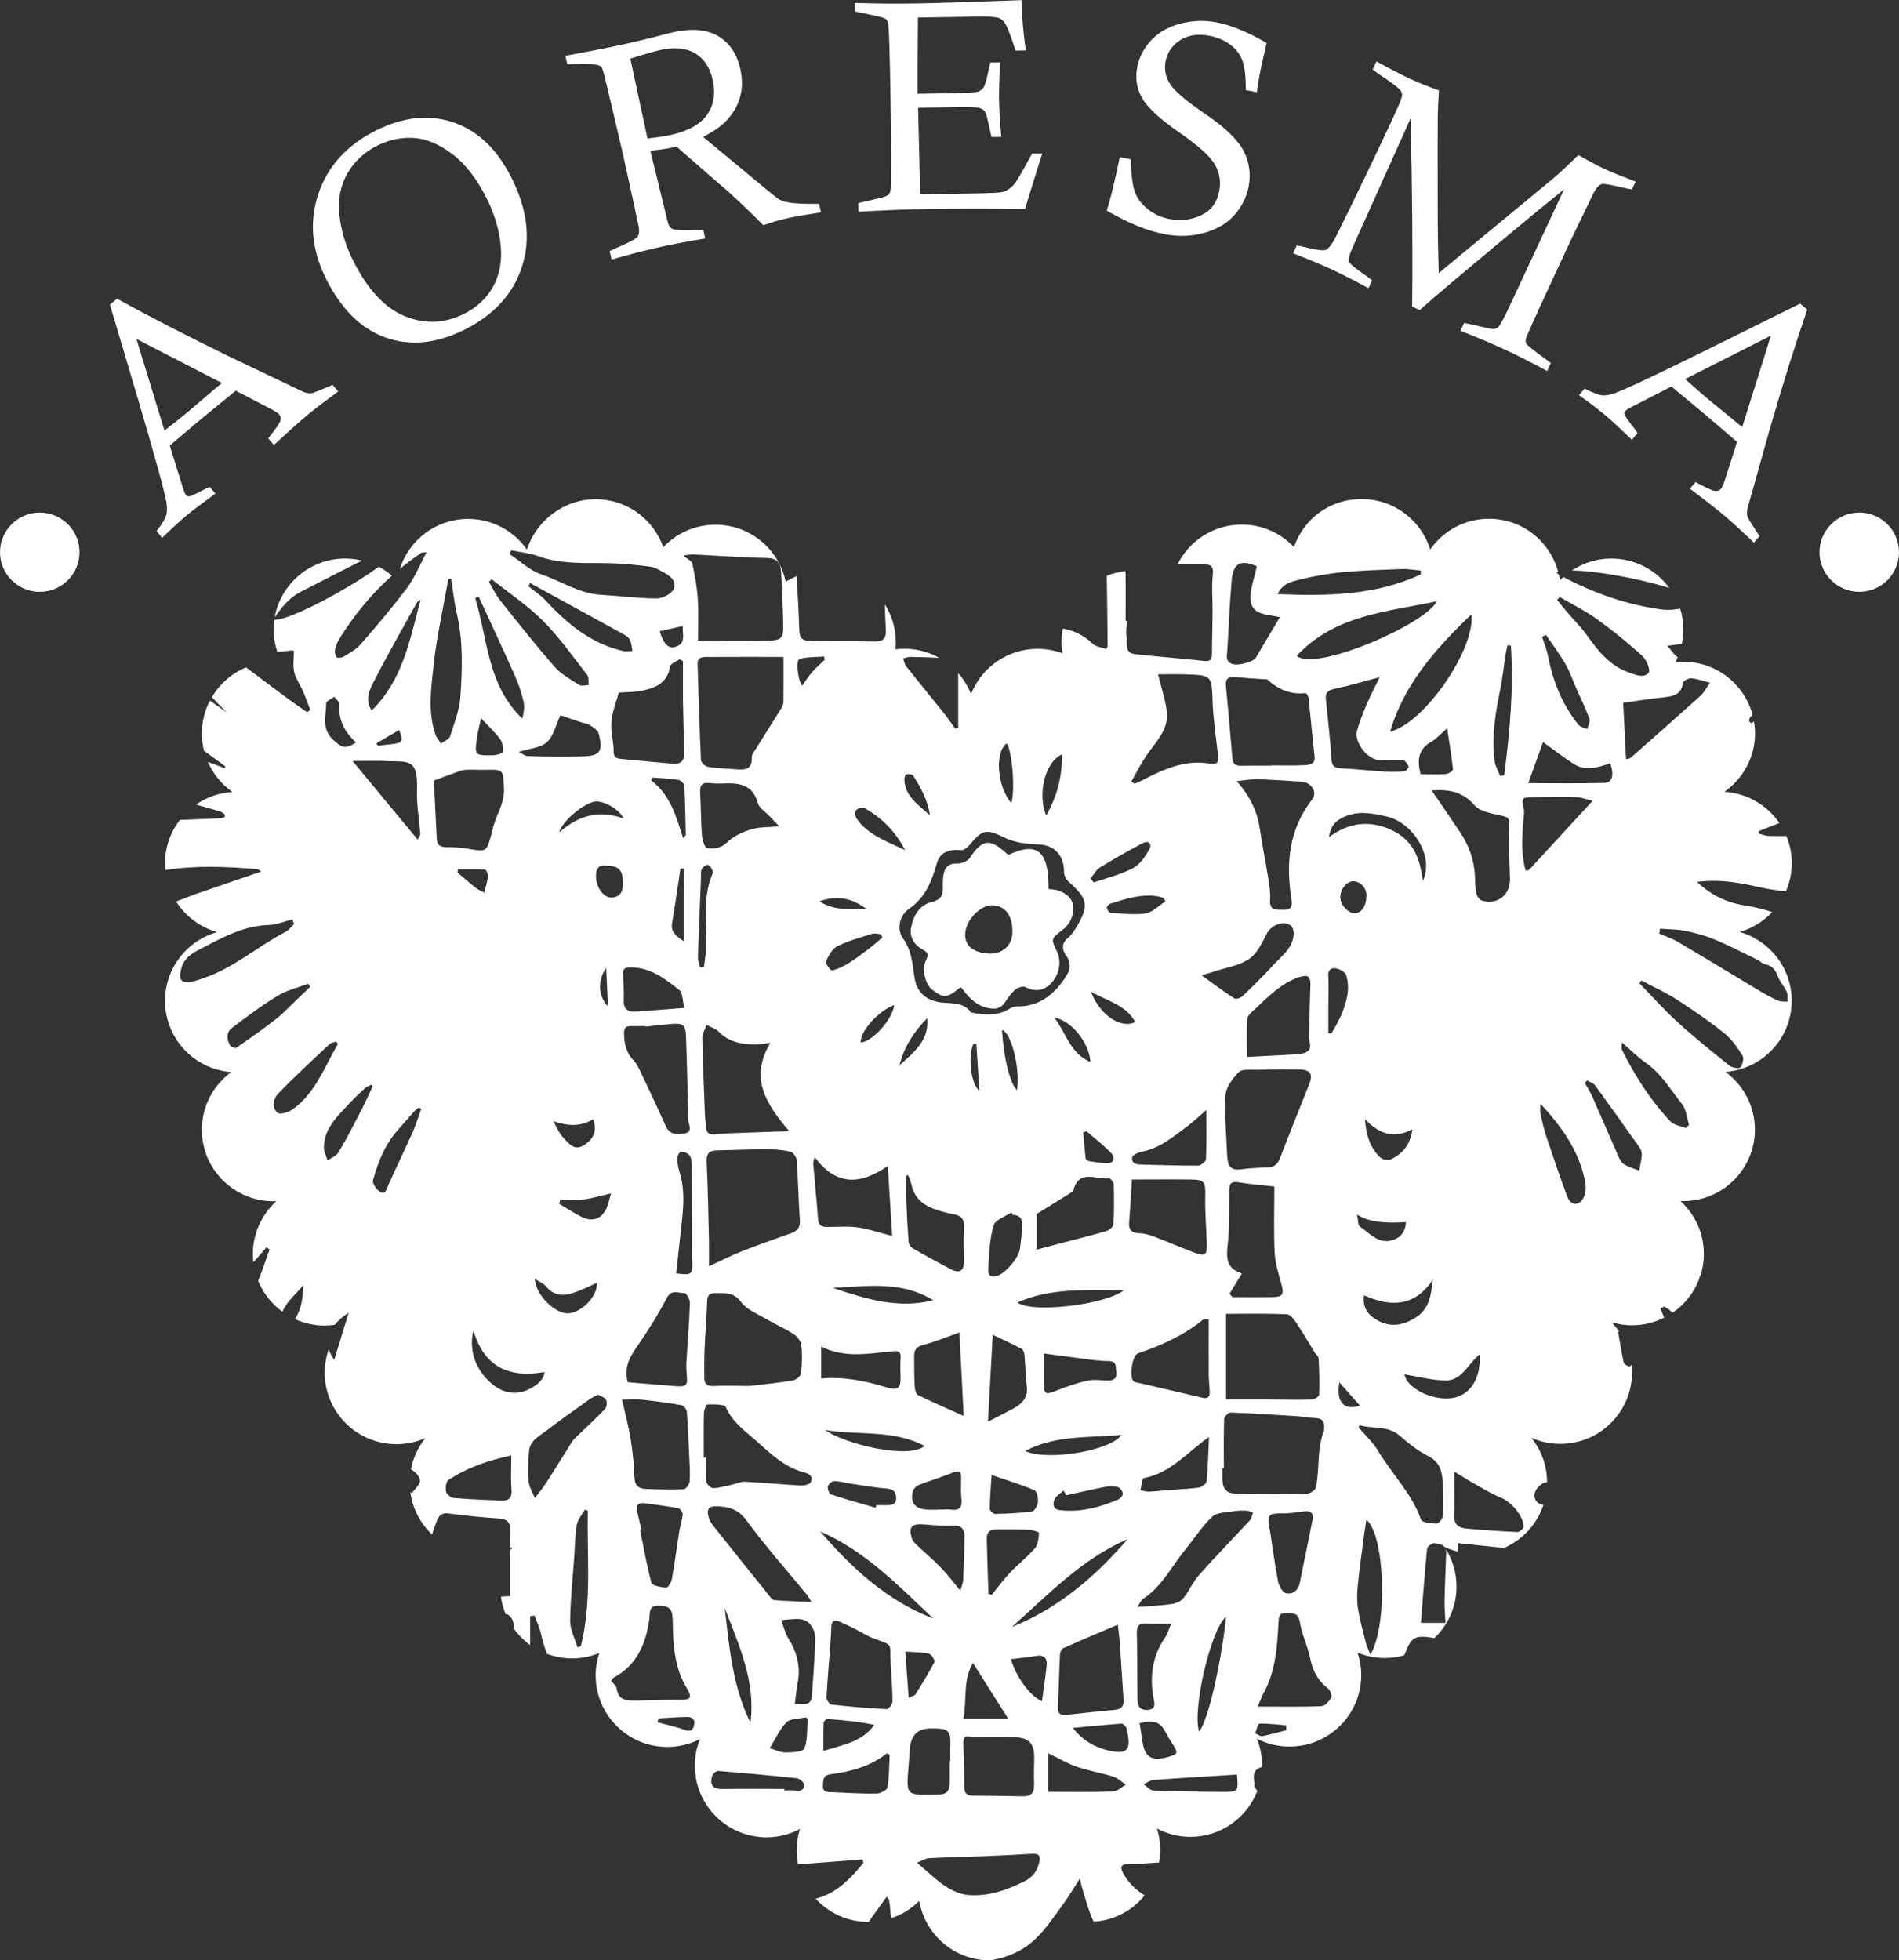 <svg width="125" height="129" viewBox="0 0 125 129" fill="none" xmlns="http://www.w3.org/2000/svg">
<rect x="0" y="0" width="125" height="129" fill="#333333" stroke="none"/>
<g clip-path="url(#clip0_619_1765)">
<path d="M75.316 124.727C74.752 124.379 74.272 123.905 73.947 123.314C73.713 122.889 73.772 122.695 74.267 122.685C74.597 122.68 74.932 122.685 75.267 122.685C75.267 122.671 75.267 122.661 75.267 122.647C75.612 122.627 75.951 122.603 76.296 122.584C76.345 122.318 76.374 122.042 76.374 121.761C76.374 121.267 76.296 120.793 76.155 120.348C76.816 120.697 77.563 120.895 78.359 120.895C80.369 120.895 82.082 119.637 82.762 117.871C82.699 117.788 82.636 117.696 82.587 117.624C82.534 117.546 82.592 117.406 82.568 117.3C82.442 116.743 82.597 116.409 83.073 116.298C83.073 116.264 83.078 116.225 83.078 116.191C83.078 115.572 82.951 114.977 82.733 114.435C83.379 114.764 84.107 114.953 84.879 114.953C87.485 114.953 89.602 112.848 89.602 110.245C89.602 109.732 89.514 109.238 89.364 108.773C89.917 109.001 90.519 109.127 91.155 109.127C91.597 109.127 92.024 109.064 92.427 108.948C92.447 108.899 92.471 108.856 92.49 108.807C92.913 107.752 93.107 107.588 94.422 107.811C95.316 106.954 95.874 105.754 95.874 104.418C95.874 103.494 95.602 102.633 95.141 101.907C95.18 101.989 95.199 102.091 95.194 102.222C95.155 103.272 95.107 104.327 95.087 105.377C95.078 105.822 95.121 106.272 95.146 106.814H93.529C93.66 105.154 93.777 103.543 93.937 101.936C93.951 101.791 94.243 101.559 94.388 101.568C94.65 101.588 94.937 101.626 95.087 101.825C95.087 101.82 95.082 101.815 95.078 101.805C95.359 101.941 95.655 102.043 95.961 102.125V101.559C96.971 101.665 97.985 101.776 98.995 101.883C100.223 101.351 101.175 100.315 101.597 99.038C101.155 98.999 100.927 98.636 101.029 98.244C101.102 97.968 101.451 97.629 101.728 97.571C101.767 97.562 101.801 97.562 101.835 97.562C101.835 96.454 101.447 95.438 100.801 94.629C101.383 94.886 102.029 95.031 102.704 95.031C105.311 95.031 107.427 92.926 107.427 90.323C107.427 90.158 107.417 89.999 107.403 89.839C107.364 89.873 107.32 89.902 107.286 89.921C107.204 89.96 106.908 89.795 106.883 89.684C106.733 89.011 106.626 88.329 106.51 87.652C106.534 87.647 106.553 87.637 106.578 87.632C106.427 87.419 106.262 87.216 106.078 87.028C106.505 87.153 106.961 87.226 107.432 87.226C108.194 87.226 108.908 87.042 109.544 86.723C109.461 86.529 109.379 86.331 109.296 86.137C109.369 86.089 109.442 86.04 109.51 85.992C109.757 86.079 109.937 86.229 110.087 86.408C110.903 85.852 111.534 85.048 111.874 84.105C111.864 84.085 111.854 84.061 111.845 84.042C111.869 84.032 111.888 84.018 111.913 84.008C112.068 83.539 112.155 83.04 112.155 82.522C112.155 81.143 111.558 79.905 110.607 79.043C110.67 79.043 110.728 79.053 110.791 79.053C113.398 79.053 115.514 76.948 115.514 74.345C115.514 72.787 114.748 71.408 113.578 70.551C116.014 70.367 117.937 68.34 117.937 65.862C117.937 63.709 116.485 61.899 114.51 61.338C115.345 61.101 116.082 60.641 116.66 60.026C116.097 59.843 115.519 59.702 114.937 59.61C113.748 59.422 112.714 58.991 111.704 58.042C113.233 57.844 114.5 58.101 115.772 58.381C116.286 58.497 116.811 58.584 117.34 58.643C117.413 58.652 117.485 58.657 117.558 58.662C117.801 58.096 117.942 57.472 117.942 56.813C117.942 56.155 117.815 55.58 117.587 55.028C117.199 55.028 116.815 55.028 116.427 55.018C116.209 55.018 115.99 54.917 115.772 54.863C115.772 54.81 115.772 54.752 115.772 54.699C116.223 54.52 116.675 54.346 117.126 54.167C116.325 52.996 115.014 52.207 113.505 52.115C114.723 51.263 115.524 49.855 115.524 48.258C115.524 47.992 115.495 47.736 115.456 47.484C115.393 47.523 115.335 47.562 115.272 47.605C115.223 47.562 115.175 47.513 115.126 47.465C115.155 47.368 115.155 47.242 115.223 47.184C115.272 47.141 115.315 47.102 115.364 47.058C114.874 45.195 113.267 43.782 111.301 43.579C111.291 43.579 111.281 43.579 111.272 43.579C111.116 43.565 110.961 43.555 110.806 43.555C110.631 43.555 110.461 43.565 110.291 43.584C110.345 43.477 110.388 43.371 110.432 43.26C110.354 43.202 110.281 43.139 110.218 43.071C110.078 42.916 109.956 42.742 109.767 42.505C110.092 42.461 110.403 42.418 110.704 42.374C110.767 42.074 110.806 41.764 110.806 41.45C110.806 40.966 110.733 40.502 110.597 40.061C110.199 40.129 109.82 40.168 109.451 40.124C107.146 39.824 104.966 39.064 102.908 37.98C102.83 38.053 102.752 38.121 102.68 38.198C102.66 38.072 102.636 37.947 102.612 37.826C102.602 37.826 102.597 37.816 102.587 37.811C102.534 37.782 102.505 37.714 102.461 37.666C102.49 37.651 102.524 37.642 102.563 37.632C102.024 35.624 100.194 34.143 98.014 34.143C96.408 34.143 94.99 34.947 94.141 36.166C93.549 34.245 91.752 32.846 89.626 32.846C87.5 32.846 85.816 34.167 85.17 36.006C84.311 35.096 83.092 34.526 81.738 34.526C79.883 34.526 78.277 35.595 77.505 37.148C78.073 37.148 78.636 37.148 79.204 37.143C79.723 37.139 79.893 37.269 79.83 37.84C79.743 38.639 79.82 39.456 79.816 40.269C79.811 41.194 79.777 42.118 79.777 43.042C79.777 43.419 79.655 43.54 79.262 43.502C77.748 43.337 76.228 43.221 74.718 43.056C73.985 42.974 74.228 42.326 74.15 41.905C74.087 41.566 74.165 41.203 74.184 40.85C74.155 40.85 74.121 40.85 74.092 40.85C74.092 39.79 74.107 38.73 74.087 37.671C74.087 37.642 74.087 37.618 74.087 37.589C73.655 37.632 73.243 37.739 72.854 37.893C72.883 39.442 72.893 40.986 72.908 42.534C72.908 42.573 72.864 42.606 72.806 42.713C72.514 42.606 72.136 42.573 71.922 42.364C71.32 41.789 70.655 41.498 69.961 41.368C69.903 41.658 69.874 41.958 69.874 42.268C69.874 42.514 69.898 42.757 69.937 42.998C69.427 42.81 68.879 42.703 68.301 42.703C66.311 42.703 64.607 43.937 63.917 45.674C63.714 45.166 63.427 44.707 63.073 44.305V47.9C63.005 47.92 62.937 47.934 62.874 47.953C62.626 47.61 62.388 47.257 62.126 46.928C61.301 45.897 60.461 44.881 59.641 43.845C59.534 43.71 59.51 43.511 59.447 43.337C59.607 43.298 59.772 43.231 59.932 43.236C60.563 43.245 61.189 43.269 61.82 43.294C61.141 42.916 60.364 42.698 59.529 42.698C59.33 42.698 59.136 42.713 58.942 42.737C58.956 42.582 58.966 42.423 58.966 42.263C58.966 41.348 58.699 40.502 58.248 39.781C58.262 40.352 58.277 40.922 58.311 41.493C58.345 42.016 58.112 42.224 57.616 42.219C56.189 42.205 54.762 42.185 53.335 42.181C52.854 42.181 52.626 42.016 52.612 41.479C52.578 40.308 52.51 39.132 52.437 37.922C52.184 38.029 51.947 38.15 51.718 38.295C51.282 36.151 49.374 34.535 47.092 34.535C45.738 34.535 44.519 35.106 43.66 36.016C43.019 34.177 41.267 32.856 39.204 32.856C37.141 32.856 35.286 34.255 34.689 36.176C33.835 34.956 32.417 34.153 30.816 34.153C28.704 34.153 26.922 35.537 26.32 37.443C26.777 37.071 27.247 36.713 27.747 36.379C27.777 36.359 27.835 36.369 28.078 36.35C27.616 37.211 27.301 38.014 26.801 38.687C25.835 39.974 24.786 41.203 23.728 42.418C23.432 42.757 23 42.984 22.607 43.226C22.48 43.303 22.18 43.313 22.136 43.245C22.049 43.095 22.029 42.868 22.068 42.694C22.121 42.461 22.228 42.234 22.354 42.026C23.316 40.468 24.461 39.084 25.801 37.889C25.534 37.661 25.243 37.468 24.932 37.303C22.922 38.769 19.097 40.826 18.068 40.787C18.034 41.01 18.015 41.232 18.015 41.46C18.015 41.963 18.102 42.437 18.247 42.892C18.563 42.887 18.888 42.853 19.213 42.81C19.272 42.8 19.335 42.844 19.345 42.848C19.345 43.332 19.267 43.802 19.364 44.227C19.471 44.673 19.762 45.074 19.947 45.5C20.121 45.902 20.267 46.318 20.427 46.729C20.354 46.778 20.282 46.826 20.213 46.874C19.816 46.594 19.408 46.323 19.015 46.032C18.073 45.336 17.131 44.634 16.199 43.923C15.252 44.315 14.466 45.007 13.947 45.882C14.272 46.226 14.597 46.569 14.937 46.903C14.582 46.652 14.233 46.391 13.869 46.149C13.85 46.139 13.835 46.124 13.816 46.115C13.48 46.763 13.286 47.494 13.286 48.273C13.286 48.665 13.335 49.047 13.427 49.41C13.898 49.754 14.364 50.097 14.835 50.441C14.82 50.479 14.806 50.518 14.786 50.557C14.417 50.426 14.053 50.271 13.68 50.141C14.029 50.939 14.592 51.626 15.301 52.125C14.413 52.178 13.592 52.478 12.903 52.952C13.417 53.097 13.927 53.247 14.442 53.392C14.544 53.421 14.646 53.484 14.728 53.547C14.772 53.581 14.781 53.658 14.82 53.755C14.709 53.794 14.612 53.852 14.514 53.857C13.621 53.891 12.728 53.934 11.835 53.968C11.228 54.757 10.864 55.744 10.864 56.818C10.864 56.968 10.874 57.114 10.888 57.264C12.893 56.949 14.908 57.036 16.922 57.201C16.995 57.205 17.063 57.278 17.204 57.36C15.723 57.868 14.32 58.343 12.917 58.831C12.471 58.986 12.039 59.175 11.592 59.334C12.204 60.297 13.16 61.028 14.291 61.347C12.311 61.909 10.864 63.719 10.864 65.872C10.864 68.349 12.786 70.377 15.223 70.561C14.049 71.417 13.286 72.796 13.286 74.355C13.286 76.953 15.398 79.063 18.01 79.063C18.073 79.063 18.131 79.058 18.194 79.053C17.247 79.914 16.646 81.153 16.646 82.532C16.646 82.716 16.66 82.9 16.68 83.079C16.961 82.75 17.262 82.431 17.534 82.092C17.607 82.135 17.68 82.184 17.747 82.232C17.495 82.924 17.267 83.621 16.995 84.308C17.33 85.126 17.888 85.823 18.592 86.335C18.869 85.648 19.495 85.169 19.966 84.579C19.947 85.382 19.849 86.161 19.408 86.815C20.005 87.086 20.67 87.245 21.369 87.245C21.592 87.245 21.816 87.226 22.034 87.197C22.257 86.916 22.563 86.645 22.951 86.394C22.612 87.507 22.325 88.441 22.005 89.49C21.825 89.263 21.709 89.026 21.641 88.794C21.471 89.278 21.374 89.8 21.374 90.342C21.374 92.941 23.485 95.05 26.097 95.05C26.777 95.05 27.417 94.905 28 94.649C27.529 95.234 27.199 95.936 27.053 96.705C27.33 96.855 27.612 97.165 27.641 97.412C27.68 97.692 27.277 98.031 27.146 98.234C27.102 98.234 27.058 98.23 27.015 98.225C27.16 99.309 27.68 100.276 28.442 100.997C28.534 100.693 28.641 100.388 28.762 100.083C28.917 99.701 29.107 99.551 29.558 99.614C30.65 99.763 31.747 99.87 32.845 99.942C33.461 99.981 33.612 100.276 33.597 100.843C33.587 101.191 33.583 101.534 33.583 101.888C33.631 101.868 33.68 101.849 33.728 101.83C33.675 101.907 33.631 101.985 33.583 102.062C33.583 103.025 33.583 104.007 33.583 105.048C33.374 105.057 33.175 105.077 32.976 105.091C33.029 105.493 33.136 105.88 33.286 106.243C33.311 106.243 33.33 106.243 33.354 106.243C33.519 106.252 33.782 106.611 33.801 106.828C33.811 106.954 33.82 107.08 33.83 107.206C34.126 107.612 34.485 107.97 34.898 108.265C34.898 107.636 34.898 107.007 34.898 106.373C34.99 106.359 35.087 106.34 35.18 106.325C35.325 106.722 35.51 107.114 35.607 107.525C35.709 107.98 35.845 108.425 36.005 108.851C36.519 109.044 37.073 109.151 37.655 109.151C38.291 109.151 38.893 109.025 39.447 108.798C39.296 109.262 39.209 109.756 39.209 110.269C39.209 112.867 41.32 114.977 43.932 114.977C44.704 114.977 45.432 114.788 46.078 114.459C45.859 115.001 45.733 115.596 45.733 116.216C45.733 116.356 45.743 116.496 45.752 116.632C45.801 116.738 45.811 116.859 45.801 116.98C46.17 119.216 48.107 120.924 50.456 120.924C51.252 120.924 52.005 120.726 52.66 120.377C52.519 120.822 52.442 121.297 52.442 121.79C52.442 122.105 52.476 122.409 52.534 122.705C53.951 122.598 55.359 122.487 56.767 122.38C56.791 122.458 56.811 122.53 56.835 122.608C56.063 123.547 55.257 124.427 54.034 124.863C53.917 124.906 53.801 124.935 53.689 124.964C54.553 125.903 55.786 126.493 57.165 126.493C57.17 126.493 57.175 126.493 57.184 126.493C57.335 126.266 57.485 126.043 57.646 125.831C57.883 125.511 58.112 125.187 58.374 124.829C58.461 124.964 58.519 125.018 58.529 125.076C58.563 125.293 58.592 125.516 58.602 125.734C58.612 125.913 58.631 126.082 58.665 126.247C59.369 126.014 59.995 125.622 60.51 125.11C60.888 127.331 62.82 129.024 65.16 129.024C65.184 129.024 65.209 129.024 65.233 129.024C65.859 128.898 66.476 128.719 67.058 128.41C68.369 127.718 69.116 126.503 69.951 125.366C70.33 124.848 70.655 124.297 71.087 123.634C71.15 123.924 71.165 124.031 71.194 124.132C71.427 124.926 71.646 125.734 71.99 126.479C73.34 126.392 74.539 125.739 75.34 124.756L75.316 124.727ZM24.621 44.828C25.505 43.086 26.485 41.392 27.432 39.679C27.48 39.592 27.573 39.524 27.684 39.476C26.985 42.04 26.553 44.711 24.466 46.763C23.985 46.013 24.345 45.37 24.621 44.823V44.828ZM25.796 48.974C25.48 49.013 25.17 49.047 24.854 49.081C24.83 49.023 24.811 48.97 24.786 48.912C25.267 48.631 25.752 48.35 26.277 48.045C26.568 48.8 26.515 48.887 25.796 48.974ZM25.374 50.092C26.966 50.131 27.505 49.933 27.447 51.999C27.422 52.967 27.592 53.934 27.67 54.902C27.67 54.941 27.636 54.98 27.495 55.26C26.034 53.499 24.66 51.844 23.204 50.083C24.039 50.083 24.709 50.068 25.379 50.083L25.374 50.092ZM21.466 46.294C21.466 46.148 21.816 46.003 22.005 45.858C22.116 46.013 22.33 46.173 22.325 46.323C22.272 47.339 22.646 48.161 23.437 48.868C22.68 49.337 22.485 49.197 21.937 48.694C21.136 47.963 21.466 47.111 21.471 46.294H21.466ZM12.709 64.594C11.917 64.744 11.723 64.512 11.942 63.719C12.17 62.886 12.917 62.606 13.563 62.267C14.85 61.589 16.15 60.931 17.67 60.883C18.199 60.868 18.728 60.641 19.252 60.51C19.286 60.612 19.325 60.718 19.359 60.82C19.17 60.994 19.01 61.217 18.791 61.333C16.937 62.301 15.35 63.738 13.33 64.401C13.126 64.469 12.922 64.551 12.709 64.594ZM15.549 68.964C15.48 69.012 15.199 68.906 15.141 68.804C14.922 68.407 14.879 67.948 15.267 67.653C16.247 66.912 17.238 66.167 18.286 65.533C18.888 65.165 19.612 65.001 20.282 64.749C20.325 64.817 20.374 64.88 20.417 64.948C20.087 65.267 19.752 65.586 19.417 65.906C19 66.298 18.612 66.728 18.16 67.077C17.311 67.735 16.432 68.359 15.544 68.969L15.549 68.964ZM19.247 73.024C18.985 73.208 18.447 73.377 18.282 73.246C17.859 72.908 18 72.303 18.296 71.993C19.379 70.866 20.534 69.811 21.67 68.737C21.782 68.63 21.966 68.611 22.116 68.548C22.16 68.601 22.204 68.654 22.247 68.707C21.354 70.217 20.772 71.945 19.247 73.024ZM23.728 73.174C23.262 74.074 22.801 74.974 22.286 75.84C22.146 76.082 21.806 76.203 21.558 76.382C21.476 76.087 21.316 75.792 21.32 75.496C21.335 74.263 22.204 73.488 22.956 72.666C23.296 72.298 23.665 71.954 24.034 71.616C24.146 71.514 24.301 71.466 24.442 71.388C24.471 71.422 24.5 71.461 24.534 71.495C24.267 72.056 24.019 72.622 23.733 73.169L23.728 73.174ZM27.126 74.601C26.616 75.748 26.058 76.871 25.553 78.017C25.432 78.293 25.369 78.661 25.01 78.439C24.777 78.298 24.495 77.882 24.553 77.674C24.893 76.45 25.364 75.274 26.243 74.311C26.582 73.938 26.903 73.551 27.238 73.179C27.33 73.072 27.451 72.99 27.558 72.898C27.612 72.927 27.665 72.956 27.723 72.985C27.529 73.522 27.364 74.079 27.131 74.601H27.126ZM72.883 115.19C72.014 114.977 71.218 114.503 70.621 113.724C71.791 113.617 72.811 113.516 73.83 113.443C73.922 113.438 74.034 113.578 74.121 113.67C74.16 113.714 74.155 113.796 74.17 113.859C74.49 115.214 74.199 115.509 72.883 115.19ZM68.063 117.454C68.092 117.996 67.874 118.234 67.335 118.224C66.233 118.2 65.126 118.195 64.024 118.18C63.665 118.175 63.466 118.04 63.471 117.619C63.48 116.675 63.451 115.732 63.417 114.788C63.403 114.391 63.49 114.164 63.942 114.329C64.864 114.329 65.786 114.309 66.709 114.333C67.752 114.358 68.092 114.735 68.078 115.751C68.068 116.322 68.044 116.893 68.073 117.459L68.063 117.454ZM54.301 94.112C56.466 94.489 58.762 94.063 60.864 95.166C59.825 96.057 55.621 95.06 54.301 94.112ZM58.417 99.067C58.175 99.067 57.927 99.067 57.684 99.067C57.67 99.125 57.65 99.178 57.636 99.236C56.655 98.951 55.67 98.68 54.699 98.355C54.578 98.317 54.456 97.992 54.49 97.833C54.519 97.688 54.757 97.489 54.903 97.484C55.223 97.475 55.544 97.576 55.864 97.625C56.689 97.746 57.514 97.905 58.345 97.968C58.762 98.002 58.947 98.123 58.985 98.534C59.029 98.984 58.762 99.057 58.413 99.067H58.417ZM58.859 66.148C58.762 67.072 57.447 68.548 56.66 68.615C56.573 67.924 57.825 66.52 58.859 66.148ZM55.854 63.394C55.519 63.602 55.15 63.786 54.772 63.869C54.67 63.888 54.311 63.404 54.364 63.283C54.539 62.901 54.777 62.446 55.121 62.272C55.84 61.914 56.641 61.701 57.413 61.459C57.583 61.406 57.791 61.473 57.98 61.488C58.014 61.56 58.048 61.633 58.083 61.706C57.786 61.952 57.5 62.209 57.194 62.441C56.757 62.775 56.316 63.109 55.849 63.399L55.854 63.394ZM63.456 82.929C63.48 83.635 63.189 83.853 62.583 83.534C61.743 83.089 60.908 82.634 60.083 82.16C59.956 82.087 59.82 81.908 59.811 81.768C59.743 80.892 59.694 80.011 59.66 79.135C59.641 78.55 59.66 77.964 59.66 77.379C59.704 77.369 59.748 77.364 59.786 77.355C59.859 77.558 59.951 77.751 59.995 77.959C60.233 79.116 61.126 79.498 62.116 79.769C62.349 79.832 62.592 79.88 62.83 79.929C63.335 80.031 63.5 80.321 63.461 80.834C63.413 81.531 63.437 82.232 63.461 82.934L63.456 82.929ZM63.286 98.646C63.349 99.197 63.17 99.439 62.597 99.357C62.379 99.328 62.155 99.357 61.937 99.357C61.607 99.357 61.272 99.386 60.942 99.352C60.175 99.27 59.879 98.83 60.107 98.109C60.155 97.959 60.33 97.794 60.48 97.731C61.218 97.446 61.98 97.228 62.709 96.923C63.146 96.739 63.272 96.846 63.267 97.281C63.262 97.736 63.238 98.196 63.286 98.65V98.646ZM60.427 91.818C60.291 91.75 60.218 91.445 60.209 91.242C60.175 90.589 60.179 89.931 60.175 89.273C60.175 88.886 60.277 88.648 60.738 88.528C61.558 88.315 62.349 87.981 63.155 87.7C63.248 89.51 63.34 91.339 63.432 93.192C62.403 92.728 61.403 92.297 60.427 91.818ZM59.209 70.106C59.505 68.906 60.16 67.904 61.029 67.019C61.175 68.48 60.15 69.269 59.209 70.106ZM61.427 85.576C59.116 86.161 56.966 85.484 54.816 84.763C57.063 84.656 59.34 84.284 61.427 85.576ZM58.811 88.929C59.15 88.9 59.306 88.978 59.282 89.355C59.252 89.81 59.267 90.265 59.277 90.72C59.286 91.373 59.058 91.523 58.417 91.329C57.039 90.908 55.646 90.594 54.053 90.724V88.624C55.66 89.432 57.243 89.06 58.816 88.934L58.811 88.929ZM60.849 100.33C61.49 100.393 62.136 100.431 62.772 100.407C63.282 100.388 63.485 100.649 63.485 101.07C63.485 102.057 63.437 103.044 63.398 104.031C63.393 104.177 63.32 104.322 63.214 104.694C62.723 104.104 62.383 103.635 61.98 103.223C61.461 102.686 60.888 102.202 60.345 101.685C60.223 101.568 60.078 101.428 60.029 101.278C59.786 100.484 60.014 100.252 60.845 100.334L60.849 100.33ZM64.044 109.451C64.845 110.714 65.592 111.899 66.354 113.104H63.417C63.66 111.832 63.364 110.598 64.044 109.451ZM64.063 68.717C64.131 68.717 64.199 68.712 64.267 68.707C64.33 69.695 64.393 70.687 64.466 71.799C63.883 71.311 63.728 69.53 64.063 68.717ZM65.277 104.97C65.204 104.946 65.136 104.922 65.063 104.893C65.024 103.673 64.976 102.449 64.956 101.23C64.951 100.784 65.252 100.639 65.675 100.654C66.34 100.673 67.005 100.644 67.67 100.678C67.927 100.688 68.393 100.823 68.388 100.886C68.369 101.23 68.335 101.651 68.131 101.893C67.631 102.473 67.01 102.952 66.481 103.509C66.049 103.968 65.675 104.481 65.277 104.975V104.97ZM66.558 79.798C66.597 79.851 66.631 79.909 66.67 79.963C67.155 79.958 67.364 80.272 67.291 80.892C67.238 81.327 67.184 81.758 67.136 82.194C67.073 82.764 66.165 83.848 65.582 83.993C64.961 84.148 65.049 83.577 65.063 83.326C65.112 82.421 65.15 81.492 65.413 80.64C65.519 80.277 66.16 80.074 66.563 79.803L66.558 79.798ZM65.956 67.798C66.544 67.885 67.175 70.338 66.942 71.746C66.476 71.325 66.058 69.579 65.956 67.798ZM80.655 72.371C80.616 71.606 81.087 71.054 81.534 70.57C81.748 70.343 82.32 70.42 82.733 70.411C83.68 70.387 84.626 70.382 85.573 70.396C86.252 70.406 86.437 70.706 86.189 71.33C85.544 72.956 84.888 74.577 84.262 76.208C84.107 76.614 83.883 76.822 83.447 76.837C82.849 76.856 82.252 76.885 81.665 76.963C80.927 77.064 80.806 76.619 80.777 76.058C80.733 75.221 80.694 74.388 80.655 73.619C80.655 73.154 80.675 72.758 80.655 72.366V72.371ZM86.213 68.611C86.32 69.066 86.102 69.278 85.684 69.346C85.447 69.385 85.199 69.399 84.956 69.414C83.995 69.467 83.029 69.516 82.087 69.564C82.087 68.64 82.049 67.837 82.112 67.033C82.131 66.806 82.427 66.583 82.631 66.394C83.49 65.582 84.316 64.725 85.485 64.323C86.01 64.144 86.286 64.198 86.257 64.836C86.209 65.964 86.194 67.091 86.17 68.219C86.17 68.349 86.184 68.48 86.218 68.611H86.213ZM81.704 83.795C80.699 83.471 80.718 82.75 80.816 81.864C80.947 80.693 80.898 79.498 80.917 78.317C80.922 77.892 81.058 77.737 81.519 77.814C82.252 77.94 83 77.989 83.883 78.09C83.883 79.576 83.835 81.013 83.903 82.45C83.937 83.137 84.155 83.819 84.34 84.492C84.534 85.208 84.447 85.363 83.699 85.373C82.84 85.382 81.981 85.373 81.121 85.373C81.058 85.295 80.995 85.223 80.932 85.145C81.199 84.71 81.466 84.279 81.733 83.844C81.728 83.829 81.718 83.8 81.704 83.795ZM80.704 86.471C82.126 86.471 83.422 86.442 84.713 86.5C84.932 86.51 85.184 86.849 85.345 87.086C85.767 87.719 86.15 88.382 86.549 89.031C86.626 89.162 86.791 89.278 86.796 89.403C86.835 90.197 86.859 90.995 86.83 91.789C86.83 91.91 86.514 92.108 86.34 92.113C85.374 92.137 84.413 92.113 83.447 92.108C82.544 92.108 81.641 92.108 80.704 92.108V86.466V86.471ZM86.383 52.599C84.835 54.578 84.631 56.823 85.01 59.184C85.092 59.702 84.966 59.901 84.461 59.877C84.029 59.857 83.553 59.968 83.602 59.233C83.636 58.696 83.534 58.144 83.447 57.607C83.281 56.567 83.073 55.531 82.917 54.486C82.796 53.678 82.461 52.613 81.408 51.413C81.922 51.36 82.345 51.278 82.767 51.288C83.738 51.316 84.709 51.384 85.68 51.447C86.311 51.486 86.738 52.139 86.379 52.594L86.383 52.599ZM82.218 63.118C82.748 62.761 83.082 62.049 83.388 61.439C83.66 60.898 84.49 60.544 84.976 60.926C85.107 61.033 85.165 61.309 85.15 61.502C85.097 62.407 84.374 62.906 83.835 63.496C83.18 64.212 82.485 64.89 81.786 65.562C81.665 65.683 81.354 65.78 81.248 65.712C80.539 65.252 79.864 64.744 79.097 64.193C79.349 64.115 79.621 64.038 79.883 63.951C80.67 63.69 81.549 63.564 82.213 63.118H82.218ZM79.408 73.043C79.408 74.19 79.427 75.24 79.383 76.295C79.379 76.45 79.049 76.711 78.869 76.716C77.65 76.725 76.427 76.677 75.209 76.653C74.859 76.643 74.466 76.629 74.524 76.169C74.544 76.024 74.908 75.85 75.141 75.806C76.33 75.588 77.209 74.824 78.131 74.146C78.568 73.822 78.961 73.435 79.413 73.048L79.408 73.043ZM75.422 60.114C74.67 60.23 73.879 60.123 73.107 60.08C73.01 60.075 72.879 59.877 72.854 59.746C72.84 59.673 72.985 59.509 73.087 59.475C74.112 59.16 75.136 58.802 76.243 59.001C76.369 59.02 76.49 59.073 76.612 59.112C76.646 59.184 76.68 59.252 76.713 59.325C76.286 59.601 75.879 60.036 75.417 60.114H75.422ZM74.733 67.266C73.777 67.74 72.403 66.82 71.811 65.272C72.83 65.862 74.082 66.109 74.733 67.266ZM73.165 75.917C73.388 76.154 73.383 76.551 72.883 76.556C72.49 76.556 72.092 76.488 71.699 76.425C71.607 76.411 71.471 76.309 71.461 76.237C71.393 75.666 71.35 75.095 71.301 74.524C71.374 74.5 71.447 74.475 71.519 74.451C72.073 74.935 72.66 75.39 73.165 75.917ZM72.995 77.548C73.082 77.534 73.306 77.795 73.311 77.935C73.335 78.816 73.345 79.697 73.291 80.577C73.281 80.742 73.01 80.974 72.816 81.027C71.641 81.366 70.451 81.661 69.267 81.971C68.956 82.053 68.641 82.135 68.238 82.247V79.9C68.976 79.44 69.694 79 70.413 78.55C70.505 78.492 70.631 78.419 70.655 78.332C71.039 76.909 72.175 77.669 73 77.548H72.995ZM73.985 84.918C72.704 85.91 67.835 86.437 66.976 85.721C69.209 84.739 71.51 84.923 73.985 84.918ZM67.476 95.496C69.558 94.416 71.689 94.654 73.82 94.436C73.136 95.486 68.908 96.183 67.476 95.496ZM68.325 98.849C68.306 99.076 68.102 99.454 67.942 99.478C67.136 99.589 66.32 99.623 65.51 99.642C65.388 99.642 65.15 99.42 65.15 99.304C65.16 98.573 65.223 97.847 65.272 97.078C66.32 97.441 67.223 97.712 68.082 98.079C68.252 98.152 68.345 98.592 68.325 98.849ZM68.704 89.079C69.398 89.171 70.087 89.268 70.786 89.355C71.505 89.442 72.223 89.578 72.947 89.578C73.534 89.578 73.427 89.945 73.476 90.274C73.534 90.666 73.364 90.86 72.971 90.86C72.505 90.86 72.024 90.773 71.582 90.87C70.864 91.029 70.155 91.276 69.471 91.552C68.85 91.799 68.728 91.765 68.713 91.107C68.699 90.453 68.713 89.8 68.713 89.074L68.704 89.079ZM69.398 98.709C69.495 98.462 69.801 98.297 70.014 98.099C70.068 98.205 70.126 98.307 70.18 98.413C71.024 98.23 71.869 98.031 72.718 97.867C72.99 97.813 73.296 97.804 73.563 97.867C73.709 97.9 73.874 98.113 73.908 98.273C73.932 98.384 73.781 98.607 73.655 98.665C72.422 99.207 71.146 99.546 69.777 99.396C69.311 99.347 69.296 98.975 69.398 98.713V98.709ZM65.345 87.85C65.976 88.15 66.621 88.445 67.252 88.779C67.354 88.832 67.422 89.031 67.432 89.166C67.495 89.868 67.51 90.57 67.587 91.266C67.67 92.002 67.267 92.403 66.689 92.713C66.189 92.979 65.68 93.236 65.034 93.57C65.141 91.624 65.243 89.771 65.345 87.85ZM74.223 101.302C72.097 103.77 69.67 105.851 66.607 107.08C68.995 104.951 71.209 102.604 74.223 101.302ZM69.631 112.306C69.699 111.169 69.713 110.027 69.772 108.89C69.777 108.744 69.879 108.527 69.995 108.473C71.136 107.965 72.286 107.481 73.582 106.93C73.636 107.438 73.694 107.844 73.718 108.246C73.801 109.451 73.874 110.661 73.956 111.866C73.985 112.311 73.801 112.504 73.354 112.543C72.301 112.63 71.248 112.756 70.199 112.867C69.767 112.916 69.607 112.756 69.636 112.306H69.631ZM74.325 80.432C74.403 79.469 74.456 78.506 74.51 77.63C75.816 77.63 77.092 77.616 78.369 77.63C79.296 77.645 79.354 77.79 79.335 78.695C79.311 79.726 79.398 80.756 79.437 81.792C79.466 82.61 79.345 82.711 78.592 82.431C77.723 82.106 76.874 81.734 76.01 81.405C75.704 81.289 75.374 81.177 75.053 81.172C74.524 81.163 74.277 80.979 74.32 80.427L74.325 80.432ZM74.898 89.074C76.461 88.552 77.942 87.874 79.228 86.829C79.252 86.81 79.311 86.829 79.563 86.829C79.563 88.029 79.558 89.21 79.563 90.386C79.563 90.778 79.602 91.17 79.626 91.561C79.65 91.939 79.519 92.089 79.112 91.987C77.694 91.644 76.272 91.324 74.849 90.995C74.767 90.976 74.67 90.962 74.612 90.908C74.32 90.628 74.529 89.2 74.893 89.079L74.898 89.074ZM79.582 94.576C79.539 95.554 79.514 96.531 79.422 97.508C79.408 97.659 79.107 97.876 78.917 97.905C78.286 97.997 77.65 98.012 77.014 98.06C76.553 98.099 76.092 98.157 75.631 98.176C75.447 98.186 75.257 98.113 75.068 98.079C75.141 97.804 75.175 97.3 75.291 97.281C77.068 96.952 78.136 95.588 79.582 94.576ZM74.83 107.472C74.816 106.944 75.034 106.828 75.5 106.857C75.981 106.886 76.461 106.867 77.092 106.867C76.913 107.288 76.845 107.554 76.699 107.762C75.84 109.001 75.665 110.351 75.937 111.803C76.005 112.151 76.092 112.524 75.51 112.543C74.966 112.557 74.879 112.219 74.874 111.817C74.854 110.37 74.874 108.923 74.83 107.477V107.472ZM75.209 114.672C75.15 114.261 75.082 113.854 75.014 113.409C76.024 113.167 76.398 113.337 76.786 114.125C76.883 114.324 77.005 114.508 77.126 114.691C77.587 115.417 77.573 115.456 76.757 115.669C75.806 115.921 75.354 115.621 75.213 114.672H75.209ZM80.408 117.934C78.908 117.924 77.413 117.9 75.917 117.842C75.699 117.832 75.49 117.575 75.281 117.435C75.49 117.338 75.694 117.169 75.908 117.154C77.728 117.019 79.553 116.912 81.422 116.796C81.524 117.919 81.524 117.938 80.413 117.934H80.408ZM80.694 106.417C80.646 107.501 79.806 112.722 78.932 113.98C78.461 112.509 79.713 107.22 80.694 106.417ZM82.272 100.059C81.16 101.264 80.01 102.439 78.922 103.664C78.519 104.118 78.272 104.714 77.893 105.193C77.733 105.396 77.408 105.531 77.141 105.57C76.451 105.672 75.752 105.701 74.864 105.769C75.068 105.473 75.121 105.309 75.238 105.236C76.5 104.414 77.136 103.054 78.058 101.941C78.641 101.234 79.131 100.436 79.796 99.822C80.112 99.526 80.733 99.551 81.223 99.463C81.481 99.415 81.752 99.415 82.014 99.425C82.17 99.43 82.325 99.502 82.481 99.541C82.413 99.715 82.393 99.928 82.277 100.054L82.272 100.059ZM82.218 98.312C81.932 98.312 81.641 98.302 81.354 98.302C80.778 98.302 80.482 98.009 80.466 97.421C80.461 97.155 80.466 96.889 80.466 96.623H80.558C80.558 95.549 80.539 94.475 80.578 93.4C80.582 93.246 80.854 92.965 81 92.97C82.456 93.018 83.908 93.115 85.364 93.207C85.757 93.231 86.15 93.323 86.544 93.328C87.044 93.337 87.213 93.575 87.155 94.039C87.15 94.083 87.165 94.131 87.15 94.17C86.665 95.379 86.879 96.681 86.612 97.915C86.573 98.094 86.204 98.317 85.985 98.322C84.733 98.35 83.481 98.322 82.223 98.312H82.218ZM86.388 100.073C86.116 101.447 85.83 102.822 85.549 104.201C85.447 104.704 85.063 104.956 84.636 104.854C84.408 104.801 84.184 104.37 84.126 104.075C83.913 102.986 83.772 101.883 83.602 100.784C83.587 100.697 83.558 100.615 83.544 100.528C83.413 99.667 83.49 99.58 84.607 99.609C84.835 99.584 85.301 99.56 85.757 99.483C86.267 99.396 86.495 99.57 86.393 100.083L86.388 100.073ZM83.087 114.266C82.947 114.29 82.772 114.145 82.616 114.082C82.709 113.859 82.801 113.448 82.898 113.443C83.485 113.428 84.073 113.506 84.66 113.554C84.66 113.666 84.665 113.772 84.67 113.879C84.146 114.014 83.621 114.164 83.087 114.266ZM87.626 111.73C87.495 111.972 87.213 112.287 86.981 112.296C85.641 112.349 84.296 112.32 82.791 112.32C82.976 111.895 83.058 111.643 83.184 111.416C83.971 109.974 84.068 108.391 84.155 106.809C84.175 106.475 84.17 106.136 84.616 106.185C84.981 106.223 85.442 106.044 85.553 106.731C85.689 107.564 86.082 108.353 86.252 109.185C86.417 109.993 86.762 110.627 87.413 111.13C87.563 111.246 87.699 111.604 87.626 111.735V111.73ZM90.835 50.029C91.34 50.029 91.845 49.981 92.34 50.025C92.485 50.039 92.646 50.271 92.723 50.441C92.752 50.499 92.553 50.755 92.447 50.765C92.005 50.804 91.558 50.808 91.116 50.779C90.194 50.721 89.272 50.62 88.349 50.571C87.922 50.547 87.675 50.504 87.641 49.957C87.568 48.645 87.398 47.334 87.272 46.023C87.228 45.592 87.417 45.423 87.864 45.331C88.806 45.142 89.723 44.857 90.816 44.571C90.485 45.253 90.204 45.786 89.966 46.342C89.728 46.903 89.5 47.479 89.33 48.065C89.102 48.844 90.034 50.034 90.84 50.029H90.835ZM93.65 57.999C93.481 56.354 92.908 55.188 91.485 54.578C90.126 53.997 88.825 54.113 87.476 55.096C87.602 54.321 87.903 54.05 88.379 53.809C89.369 53.315 90.359 53.528 91.32 53.75C92.927 54.123 94.461 56.31 93.646 57.994L93.65 57.999ZM94.18 48.844C94.529 48.641 94.811 48.321 95.257 47.939C95.408 48.941 95.553 49.783 95.641 50.634C95.65 50.726 95.349 50.929 95.184 50.944C94.636 50.983 94.087 50.958 93.51 50.958C93.267 50.01 93.364 49.318 94.18 48.839V48.844ZM87.427 64.236C87.403 63.82 87.646 63.685 87.932 63.733C88.184 63.777 88.544 63.965 88.607 64.169C88.898 65.098 88.626 65.998 88.262 66.859C88.092 67.261 87.854 67.633 87.646 68.016C87.573 68.011 87.505 68.006 87.437 68.001C87.437 67.406 87.437 66.811 87.437 66.215C87.437 65.557 87.471 64.894 87.437 64.236H87.427ZM88.223 59.093C88.213 58.541 88.631 58.004 89.068 57.999C89.524 57.999 89.937 58.415 89.942 58.889C89.951 59.596 89.641 60.089 89.18 60.104C88.752 60.118 88.233 59.567 88.228 59.093H88.223ZM92.971 74.325C92.825 75.4 92.291 75.937 91.578 76.295C91.393 76.387 91.005 76.324 90.854 76.183C90.155 75.525 89.922 74.654 89.849 73.662C90.718 74.558 91.665 75.017 92.971 74.325ZM92.544 80.432C92.519 81.061 92.189 81.482 91.612 81.637C90.704 81.879 90.155 81.153 89.514 80.732C89.379 80.645 89.408 80.311 89.33 79.934C89.958 80.379 91.029 80.545 92.544 80.432ZM89.781 85.252C91.549 86.04 93.121 86.016 94.32 84.216C94.194 85.223 94.102 86.137 93.199 86.708C92.369 87.236 91.519 87.395 90.641 86.882C90.063 86.549 89.665 86.074 89.786 85.252H89.781ZM88.16 90.981C88.67 91.557 89.082 92.021 89.519 92.515C88.461 92.853 87.932 92.292 88.16 90.981ZM90.209 108.899C90.087 108.599 89.976 108.391 89.917 108.169C89.728 107.404 89.514 106.644 89.388 105.87C89.306 105.362 89.325 104.825 89.379 104.312C89.495 103.165 89.66 102.023 89.811 100.876C89.845 100.61 89.893 100.344 89.942 100.02C91.175 101.051 91.354 106.969 90.209 108.899ZM94.981 99.744C94.971 99.938 94.718 100.272 94.578 100.272C94.218 100.272 93.607 100.209 93.539 100.02C92.932 98.292 91.621 97.015 90.709 95.486C90.369 94.92 89.854 94.45 89.422 93.942C89.447 93.894 89.476 93.846 89.5 93.797C90.364 94.073 91.335 93.797 92.131 94.489C92.709 94.992 93.33 95.491 94.014 95.834C94.816 96.236 94.932 96.899 94.971 97.639C95.005 98.341 95.024 99.047 94.981 99.749V99.744ZM92.447 90.453C93.364 90.599 94.277 90.855 95.189 90.855C96.213 90.855 96.631 89.781 97.388 89.137C97.514 90.754 96.733 91.886 95.519 92.026C94.218 92.176 92.592 91.349 92.447 90.453ZM104.214 78.864C103.917 79.392 103.388 79.343 103.17 78.767C102.665 77.437 102.218 76.087 101.767 74.737C101.607 74.258 101.5 73.759 101.398 73.266C101.354 73.067 101.393 72.85 101.393 72.637C102.791 74.141 103.937 75.743 104.335 77.746C104.408 78.105 104.383 78.559 104.214 78.864ZM108.063 76.072C108.039 76.397 107.956 76.721 107.898 77.045C107.568 76.914 107.214 76.817 106.913 76.634C106.738 76.532 106.612 76.305 106.529 76.106C105.956 74.814 105.408 73.513 104.835 72.225C104.689 71.896 104.49 71.587 104.315 71.267C104.369 71.214 104.422 71.161 104.476 71.108C104.65 71.219 104.883 71.287 105 71.441C105.995 72.806 106.976 74.18 107.947 75.559C108.039 75.695 108.078 75.898 108.068 76.067L108.063 76.072ZM110.961 74.243C110.621 74.103 110.184 74.05 109.956 73.808C108.631 72.409 107.607 70.793 106.752 69.07C106.718 69.003 106.752 68.906 106.772 68.611C107.349 69.114 107.786 69.574 108.296 69.922C109.34 70.638 109.961 71.712 110.718 72.666C111 73.024 111.034 73.575 111.18 74.035C111.107 74.103 111.034 74.171 110.961 74.243ZM114.558 70.256C114.5 70.343 114.029 70.285 113.864 70.154C112.699 69.22 111.529 68.282 110.427 67.275C109.544 66.472 108.748 65.572 107.913 64.715C107.956 64.653 108 64.594 108.039 64.531C108.825 64.948 109.641 65.315 110.388 65.794C111.456 66.482 112.505 67.207 113.495 68.001C113.981 68.388 114.359 68.935 114.699 69.472C114.811 69.651 114.699 70.048 114.563 70.261L114.558 70.256ZM112.796 61.802C113.786 62.218 114.738 62.712 115.704 63.177C115.859 63.254 115.985 63.419 116.146 63.448C116.616 63.539 116.859 63.801 117.019 64.246C117.155 64.614 117.447 64.919 117.607 65.277C117.694 65.465 117.65 65.707 117.67 65.93C117.461 65.911 117.233 65.94 117.053 65.862C116.65 65.688 116.257 65.475 115.879 65.248C114.068 64.164 112.267 63.065 110.447 61.991C110.063 61.764 109.626 61.623 109.214 61.444C109.233 61.338 109.252 61.231 109.272 61.12C109.82 61.164 110.383 61.159 110.917 61.265C111.553 61.391 112.194 61.556 112.791 61.807L112.796 61.802ZM109.563 45.887C110.204 45.829 110.675 45.679 110.781 44.939C110.801 44.813 111.141 44.634 111.32 44.644C111.684 44.668 112.044 44.803 112.553 44.934C112.335 45.244 112.175 45.578 111.922 45.805C110.403 47.174 108.869 48.524 107.335 49.879C107.291 49.918 107.214 49.918 107.034 49.976C106.971 48.703 106.908 47.508 106.845 46.26C107.772 46.129 108.665 45.974 109.568 45.892L109.563 45.887ZM102.66 39.287C103.49 39.776 104.359 40.202 105.136 40.763C106.17 41.503 107.16 42.311 108.102 43.168C108.379 43.419 108.655 44.106 108.524 44.271C108.228 44.644 107.733 44.44 107.257 44.276C105.932 43.816 105.165 42.8 104.403 41.736C104.058 41.256 103.626 40.84 103.238 40.385C102.985 40.09 102.743 39.785 102.495 39.485C102.553 39.418 102.612 39.355 102.665 39.287H102.66ZM101.762 41.784C102.194 42.423 102.66 43.037 103.044 43.705C103.335 44.208 103.524 44.774 103.762 45.311C104.053 45.974 104.374 46.628 104.621 47.305C104.689 47.494 104.534 47.765 104.476 47.992C104.281 47.895 104.019 47.852 103.898 47.697C102.825 46.366 102.214 44.828 101.893 43.158C101.811 42.732 101.636 42.331 101.505 41.914C101.592 41.871 101.675 41.827 101.762 41.784ZM101.563 48.834C102.291 49.357 102.922 49.855 103.602 50.286C104.374 50.775 105.17 50.513 105.99 50.237C106.267 51.031 106.131 51.515 105.582 51.529C103.956 51.573 102.33 51.544 100.597 51.544C100.922 50.639 101.233 49.768 101.568 48.839L101.563 48.834ZM100.301 53.267C100.155 52.492 100.16 52.478 100.917 52.473C101.854 52.468 102.786 52.434 103.723 52.463C104.087 52.473 104.451 52.618 104.835 52.705C103.374 54.292 102.014 55.773 100.65 57.249C100.616 57.288 100.529 57.278 100.422 57.297C100.112 56.17 100.18 55.042 100.286 53.91C100.306 53.692 100.345 53.47 100.306 53.262L100.301 53.267ZM100.286 100.494C100.286 100.615 100.019 100.838 99.883 100.833C98.757 100.784 97.636 100.702 96.514 100.605C95.985 100.557 95.689 100.301 95.718 99.701C95.757 98.825 95.728 97.944 95.728 96.855C96.32 97.213 96.738 97.484 97.175 97.726C97.709 98.026 98.233 98.35 98.801 98.573C99.466 98.834 100.306 99.797 100.286 100.494ZM98.743 45.428C98.903 44.634 98.99 43.821 99.116 43.018C99.146 42.834 99.194 42.65 99.233 42.466C99.306 42.471 99.379 42.481 99.451 42.486C99.641 45.35 99.383 48.191 99.01 51.026C98.922 51.041 98.83 51.055 98.743 51.075C98.616 50.745 98.422 50.421 98.379 50.078C98.18 48.505 98.427 46.962 98.743 45.423V45.428ZM98.859 53.692C99.238 53.779 99.364 53.828 99.354 54.254C99.32 55.42 99.34 56.591 99.393 57.757C99.447 58.846 98.641 59.567 97.582 59.286C97.417 59.243 97.228 59.015 97.189 58.841C97.107 58.478 97.102 58.096 97.087 57.723C97.053 56.639 96.704 55.662 96.107 54.767C95.51 53.876 94.903 52.996 94.238 52.023C95.413 51.936 96.296 52.12 97.068 53.005C97.442 53.431 98.233 53.547 98.859 53.688V53.692ZM96.854 40.434C97.126 42.727 93.728 47.629 91.505 48.152C92.422 45.026 94.49 42.708 96.854 40.434ZM94.587 39.572C93.777 41.131 86.505 44.247 85.359 43.163C87.859 40.468 91.267 40.279 94.587 39.572ZM85.573 38.14C86.49 37.918 87.432 37.748 88.374 37.661C89.67 37.54 90.971 37.502 92.267 37.453C92.684 37.438 93.102 37.516 93.519 37.55C93.519 37.637 93.519 37.719 93.519 37.806C90.549 39.195 87.383 39.234 84.097 39.103C84.417 38.397 85.034 38.276 85.573 38.145V38.14ZM80.786 42.81C80.883 41.271 80.937 39.732 81.073 38.198C81.175 37.042 81.655 36.819 82.728 37.269C82.578 38.019 82.267 38.764 82.316 39.485C82.388 40.482 83.374 40.424 84.252 40.618C83.854 41.281 83.51 41.856 83.17 42.432C83 42.718 82.83 42.998 82.67 43.284C82.519 43.555 81.505 43.84 81.107 43.7C80.641 43.535 80.762 43.158 80.786 42.81ZM81.228 44.561C81.913 44.62 82.597 44.663 83.281 44.711C83.325 44.711 83.388 44.697 83.413 44.721C84.131 45.37 84.942 45.732 85.937 45.616C85.995 45.611 86.131 45.839 86.141 45.969C86.277 47.233 86.383 48.5 86.529 49.763C86.597 50.325 86.184 50.339 85.859 50.358C85.131 50.402 84.398 50.373 83.665 50.373V50.392C83 50.392 82.335 50.383 81.67 50.397C81.306 50.407 81.15 50.257 81.121 49.899C80.985 48.307 80.84 46.715 80.694 45.118C80.66 44.731 80.801 44.528 81.223 44.566L81.228 44.561ZM75.471 49.715C76.058 48.844 76.908 48.07 76.811 46.918C76.743 46.11 76.451 45.321 76.228 44.382C76.733 44.382 77.345 44.368 77.951 44.382C79.796 44.436 79.757 44.44 79.82 46.231C79.859 47.344 80.034 48.452 80.16 49.56C80.238 50.233 80.175 50.329 79.495 50.237C77.908 50.015 76.549 50.658 75.204 51.346C75.034 51.433 74.854 51.51 74.68 51.587C74.612 51.534 74.539 51.481 74.471 51.433C74.801 50.862 75.097 50.266 75.466 49.72L75.471 49.715ZM72.403 57.094C73.311 56.533 74.248 56.01 75.189 55.507C75.636 55.265 75.845 55.575 75.65 55.913C75.379 56.383 75.024 56.91 74.563 57.147C73.762 57.563 72.854 57.781 71.99 58.081C71.927 57.989 71.864 57.897 71.796 57.805C71.995 57.563 72.15 57.249 72.403 57.094ZM69.393 66.975C70.514 67.149 71.704 68.63 71.777 69.898C70.413 69.308 70.204 68.006 69.393 66.975ZM69.913 49.647C69.913 51.142 69.582 52.415 68.864 53.673C68.277 52.289 68.777 50.141 69.913 49.647ZM66.272 48.931C66.621 49.42 66.835 51.975 66.573 52.855C65.621 51.786 65.466 49.449 66.272 48.931ZM63.364 55.962C63.422 55.918 63.65 55.817 63.796 55.642C64.607 54.665 64.864 54.505 66.014 55.081C66.791 55.468 67.549 55.546 68.369 55.575C69.437 55.613 70.058 56.349 70.039 57.409C70.039 57.617 70.175 57.878 70.335 58.023C71.631 59.175 71.713 59.625 70.806 61.096C70.67 61.319 70.514 61.556 70.311 61.715C69.859 62.078 69.903 62.514 70.18 62.891C70.573 63.428 70.417 63.907 70.112 64.357C69.349 65.485 68.374 66.273 66.908 66.235C66.748 66.235 66.573 66.322 66.427 66.409C65.646 66.869 64.816 66.82 63.976 66.646C63.956 66.646 63.922 66.646 63.913 66.632C63.34 65.828 62.403 66.119 61.641 65.925C60.714 65.688 60.306 65.112 60.184 64.26C60.058 63.375 59.995 62.533 59.417 61.725C59.044 61.202 59.175 60.268 59.825 59.823C60.913 59.078 61.325 58.014 61.665 56.828C61.869 56.107 62.417 55.87 63.383 55.957L63.364 55.962ZM59.631 50.973C59.782 50.934 60.044 50.954 60.107 51.045C60.621 51.849 61.073 52.681 61.209 53.658C60.495 52.996 59.607 52.463 59.529 51.365C59.519 51.229 59.568 50.987 59.636 50.973H59.631ZM56.345 53.33C56.447 53.204 56.777 53.107 56.903 53.179C58.005 53.818 58.908 54.655 59.578 55.957C58.33 55.347 57.136 54.955 56.393 53.886C56.296 53.746 56.257 53.436 56.345 53.33ZM57.053 59.838C56.053 59.76 55.005 60.017 53.937 59.32C55.194 58.88 56.155 59.16 57.053 59.838ZM52.646 43.366C53.155 43.226 53.709 43.255 54.243 43.211C54.257 43.279 54.277 43.352 54.291 43.419C54.01 43.69 53.714 43.947 53.456 44.237C53.218 44.508 53.029 44.813 52.796 45.137C52.49 44.682 52.383 43.434 52.641 43.366H52.646ZM52.728 90.386C52.709 90.565 52.403 90.816 52.194 90.855C51.262 91.01 50.32 91.107 49.379 91.213C49.204 91.233 49.024 91.213 48.845 91.213C48.223 91.213 47.597 91.189 46.98 91.223C46.544 91.247 46.354 91.078 46.359 90.666C46.359 90.032 46.349 89.399 46.379 88.769C46.422 87.715 46.514 86.665 46.548 85.61C46.563 85.218 46.752 85.106 47.087 85.111C47.709 85.121 48.296 85.024 48.777 85.692C49.126 86.176 49.791 86.437 50.345 86.761C50.971 87.129 51.646 87.424 52.257 87.816C52.485 87.961 52.718 88.276 52.748 88.532C52.816 89.142 52.801 89.771 52.728 90.381V90.386ZM52.442 76.363C52.539 77.679 52.558 79 52.65 80.316C52.689 80.829 52.451 81.032 52.029 81.182C50.966 81.56 49.903 81.932 48.854 82.344C48.146 82.624 47.466 82.972 46.665 83.34C46.665 82.76 46.675 82.179 46.665 81.593C46.626 79.876 46.592 78.158 46.514 76.445C46.49 75.922 46.699 75.724 47.189 75.714C48.277 75.695 49.369 75.642 50.456 75.642C50.98 75.642 51.514 75.68 52.024 75.796C52.204 75.84 52.427 76.154 52.442 76.363ZM45.646 36.495C47.257 36.572 48.864 36.698 50.476 36.722C51.131 36.732 51.374 37.032 51.408 37.579C51.476 38.61 51.514 39.64 51.544 40.676C51.587 42.137 51.583 42.152 50.116 42.176C48.772 42.195 47.432 42.176 45.947 42.176C45.947 41.305 45.99 40.366 45.932 39.427C45.883 38.648 45.738 37.864 45.578 37.1C45.539 36.926 45.257 36.8 44.976 36.558C45.262 36.529 45.456 36.485 45.646 36.49V36.495ZM41.937 99.473C41.845 99.062 42.019 98.883 42.427 98.936C43.17 99.033 43.913 99.13 44.65 99.265C44.772 99.289 44.947 99.541 44.937 99.671C44.908 100.039 44.777 100.397 44.718 100.76C44.548 101.82 44.413 102.889 44.223 103.949C44.184 104.157 43.961 104.506 43.845 104.496C43.505 104.472 42.937 104.365 42.883 104.177C42.568 103.039 42.374 101.868 42.136 100.707C42.165 100.702 42.194 100.697 42.223 100.688C42.126 100.281 42.029 99.88 41.937 99.473ZM42.505 97.997C42.068 97.978 41.786 97.799 41.767 97.267C41.733 96.415 41.646 95.568 41.514 94.726C41.379 93.884 41.155 93.057 40.947 92.118C41.485 92.118 41.903 92.079 42.316 92.128C43.17 92.22 44.019 92.336 44.869 92.486C45.01 92.51 45.194 92.762 45.209 92.921C45.286 93.899 45.325 94.886 45.369 95.868C45.393 96.415 45.437 96.967 45.393 97.513C45.379 97.697 45.146 98.012 45 98.017C44.17 98.055 43.335 98.031 42.505 97.997ZM39.233 57.767C39.199 57.172 39.408 56.876 39.971 56.992C40.709 56.978 40.985 57.264 41 58.028C41.01 58.531 40.951 59.02 40.286 59.073C39.762 59.112 39.272 58.464 39.233 57.762V57.767ZM40.019 66.235C39.374 65.562 39.32 64.502 39.903 63.714C39.947 64.619 39.98 65.354 40.019 66.235ZM44.961 46.386C44.976 47.421 45.01 48.457 45.048 49.492C45.068 50.015 44.854 50.31 44.316 50.266C43.175 50.175 42.039 50.049 40.903 49.952C40.563 49.923 40.388 49.846 40.393 49.439C40.393 48.941 40.262 48.442 40.238 47.939C40.223 47.62 40.257 47.281 40.33 46.966C40.437 46.502 40.602 46.047 40.738 45.587C41.228 45.548 41.752 45.558 42.252 45.457C43.155 45.278 43.942 44.953 44.107 43.86C44.136 43.676 44.514 43.545 44.733 43.39C44.806 43.434 44.883 43.473 44.956 43.516C44.956 44.474 44.947 45.428 44.956 46.386H44.961ZM45.311 73.793C45.388 74.117 45.563 74.509 45.073 74.596C44.607 74.679 44.097 74.722 43.83 74.127C43.282 72.903 42.709 71.688 42.131 70.474C42.019 70.237 41.893 69.985 41.714 69.801C41.209 69.288 41.078 68.674 41.078 67.987C41.078 67.619 41.238 67.522 41.558 67.532C41.869 67.541 42.175 67.532 42.485 67.532C42.485 67.541 42.485 67.556 42.485 67.57C43.058 67.512 43.626 67.44 44.199 67.391C44.951 67.328 45.131 67.459 45.155 68.209C45.218 69.912 45.252 71.621 45.296 73.329C45.296 73.483 45.272 73.643 45.306 73.793H45.311ZM41.01 64.12C40.99 63.777 41.112 63.68 41.471 63.67C42.801 63.651 43.767 64.41 44.714 65.161C44.956 65.354 44.927 65.886 45.039 66.336C43.883 66.424 42.854 66.515 41.82 66.578C41.33 66.607 41.034 66.414 41.058 65.843C41.083 65.272 41.039 64.696 41.01 64.12ZM44.238 60.748C44.442 59.547 44.612 58.343 44.796 57.142C44.869 57.152 44.937 57.162 45.01 57.172V61.947C44.417 61.56 44.15 61.28 44.238 60.748ZM44.961 55.154C44.51 53.717 44.112 52.304 42.859 51.36C42.898 51.297 42.937 51.234 42.976 51.176C43.539 51.22 44.107 51.244 44.665 51.331C44.811 51.355 45.034 51.573 45.044 51.713C45.102 52.792 45.116 53.871 45.141 54.95C45.141 54.994 45.063 55.042 44.966 55.154H44.961ZM41.005 42.844C38.917 42.36 37.354 41.073 35.942 39.548C35.602 39.181 35.17 38.9 34.782 38.581C34.82 38.513 34.859 38.44 34.893 38.373C36.961 39.505 39.029 40.637 41.097 41.774C41.248 41.856 41.413 41.982 41.476 42.132C41.573 42.355 41.583 42.611 41.626 42.853C41.417 42.853 41.199 42.897 41 42.848L41.005 42.844ZM39.417 48.302C39.709 49.502 39.495 49.763 38.262 49.783C37.092 49.802 35.917 49.797 34.748 49.763C34.544 49.758 34.34 49.584 34.15 49.487C34.854 49.265 35.578 49.221 36 48.844C36.437 48.452 36.578 47.731 36.888 47.073C37.238 47.194 37.723 47.358 38.209 47.523C38.417 47.595 38.66 47.615 38.835 47.731C39.063 47.881 39.364 48.07 39.417 48.297V48.302ZM35.927 84.656C36.636 85.508 37.447 85.227 38.262 84.894C38.607 84.753 38.937 84.589 39.286 84.429C39.374 85.257 38.325 86.365 37.442 86.437C36.578 86.51 35.257 85.252 35.204 84.168C35.505 84.366 35.772 84.463 35.927 84.652V84.656ZM39.044 73.662C39.32 74.388 39.083 74.998 38.393 75.4C37.811 75.738 37.471 75.293 37.15 74.959C36.854 74.654 36.65 74.258 36.437 73.798C37.349 74.112 38.223 74.175 39.044 73.662ZM36.811 54.786C37.005 53.997 38.568 52.773 39.223 52.749C39.786 52.725 40.772 53.257 41.044 53.871C39.447 53.286 38.107 53.644 36.811 54.786ZM45.184 89.665C45.175 89.839 45.17 90.018 45.184 90.197C45.282 91.286 45.277 91.295 44.214 91.213C43.248 91.136 42.282 91.053 41.316 90.971C41.014 89.815 41.626 89.079 42.165 88.286C42.791 87.361 43.383 86.403 43.898 85.416C44.209 84.821 44.67 85.135 45.053 85.102C45.16 85.092 45.417 85.513 45.413 85.731C45.369 87.042 45.262 88.353 45.18 89.665H45.184ZM44.51 83.805C44.631 82.701 44.743 81.632 44.864 80.568C44.995 79.411 45.087 78.264 44.728 77.127C44.636 76.842 44.587 76.532 44.587 76.232C44.587 76.077 44.743 75.782 44.801 75.787C45.005 75.806 45.262 75.883 45.383 76.034C45.51 76.188 45.534 76.45 45.534 76.667C45.548 78.661 45.548 80.65 45.553 82.644C45.553 82.755 45.553 82.866 45.563 82.972C45.602 83.887 45.534 83.945 44.51 83.805ZM44.534 42.548C44.029 42.742 43.694 42.437 43.422 41.542C43.908 41.435 44.383 41.329 44.942 41.208C44.913 41.774 45.16 42.311 44.534 42.548ZM33.646 36.214C34.252 36.345 34.888 36.408 35.466 36.616C36.971 37.158 38.519 37.032 40.063 37.066C40.99 37.085 41.913 37.182 42.83 37.298C43.141 37.337 43.432 37.55 43.723 37.695C44.175 37.927 44.573 38.329 44.335 38.789C44.165 39.103 43.607 39.394 43.223 39.389C41.995 39.384 40.767 39.219 39.534 39.147C38.112 39.06 36.937 38.242 35.636 37.806C34.879 37.55 34.243 36.931 33.553 36.476C33.583 36.389 33.612 36.301 33.646 36.214ZM32.369 38.13C33.5 39.031 34.723 39.843 35.738 40.86C36.82 41.944 37.709 43.216 38.655 44.426C38.772 44.581 38.723 44.866 38.748 45.089C38.544 45.089 38.291 45.176 38.146 45.089C37.573 44.726 36.942 44.387 36.51 43.889C35.262 42.466 34.087 40.976 32.908 39.495C32.616 39.132 32.422 38.692 32.179 38.29C32.243 38.237 32.301 38.184 32.364 38.13H32.369ZM31.515 39.282C32.311 41.014 33.121 42.742 33.893 44.479C34.136 45.021 34.325 45.597 34.461 46.173C34.544 46.526 34.476 46.913 34.379 47.295C32.083 45.099 32.102 42.069 31.282 39.36C31.359 39.335 31.437 39.306 31.51 39.282H31.515ZM33.107 49.478C33.087 49.594 32.675 49.705 32.437 49.71C31.238 49.729 31.228 49.715 31.403 48.515C31.456 48.128 31.563 47.75 31.665 47.271C32.16 47.803 32.583 48.191 32.917 48.641C33.078 48.858 33.146 49.212 33.102 49.483L33.107 49.478ZM28.539 43.782C28.752 41.871 29.18 39.989 29.515 38.092C29.578 38.092 29.636 38.092 29.699 38.092C29.82 38.856 29.893 39.631 30.068 40.376C30.495 42.185 30.427 44.024 30.306 45.849C30.247 46.729 29.903 47.6 29.626 48.457C29.558 48.66 29.238 48.776 29.029 48.936C28.908 48.747 28.747 48.578 28.675 48.374C28.146 46.865 28.374 45.302 28.544 43.787L28.539 43.782ZM28.752 55.246C28.68 53.91 28.621 52.57 28.563 51.375C29.126 51.162 29.529 51.012 29.937 50.867C30.16 50.789 30.388 50.683 30.621 50.668C31.039 50.639 31.461 50.678 31.879 50.668C33.184 50.639 33.107 50.639 33.175 51.897C33.228 52.933 32.587 53.712 32.413 54.651C32.398 54.738 32.369 54.82 32.345 54.907C32.019 56.083 32.019 56.068 30.83 55.865C30.354 55.783 29.869 55.754 29.388 55.754C29.015 55.754 28.782 55.638 28.757 55.246H28.752ZM32.116 57.714C32.073 58.062 31.956 58.406 31.869 58.749C31.684 58.647 31.485 58.565 31.32 58.439C30.913 58.115 30.519 57.772 30.121 57.433C30.131 57.36 30.136 57.288 30.146 57.215C30.743 57.215 31.34 57.196 31.932 57.234C32.01 57.239 32.141 57.554 32.121 57.709L32.116 57.714ZM33.078 98.757C32 98.728 30.922 98.68 29.849 98.588C29.665 98.573 29.393 98.336 29.359 98.167C29.311 97.93 29.359 97.513 29.515 97.407C30.747 96.594 32.126 96.125 33.655 95.791C33.655 96.638 33.607 97.339 33.67 98.036C33.714 98.539 33.534 98.772 33.078 98.757ZM32.097 90.821C31.267 89.95 30.947 88.978 31.102 87.816C31.112 87.739 31.15 87.666 31.175 87.589C31.879 89.994 33.524 90.705 35.835 90.303C35.811 90.758 35.437 91.15 34.723 91.479C33.791 91.905 32.82 91.581 32.102 90.826L32.097 90.821ZM38.233 108.353C38.16 108.372 38.087 108.391 38.01 108.415C37.84 107.84 37.524 107.259 37.529 106.683C37.544 105.265 37.704 103.847 37.801 102.43C37.849 101.733 37.845 101.026 37.971 100.344C38.034 99.996 38.316 99.686 38.5 99.362C38.563 99.386 38.631 99.41 38.694 99.434C38.621 102.41 38.971 105.41 38.233 108.353ZM39.816 92.742C39.214 93.371 38.573 93.957 37.947 94.562C37.854 94.654 37.752 94.741 37.68 94.847C37.083 95.791 36.505 96.744 35.898 97.678C35.694 97.997 35.437 98.288 35.204 98.593C35.058 98.225 34.825 97.862 34.791 97.484C34.733 96.831 34.762 96.159 34.825 95.5C34.893 94.804 35.514 94.504 35.995 94.141C36.917 93.429 37.874 92.762 38.825 92.084C38.98 91.973 39.16 91.9 39.369 91.794C39.578 91.915 39.835 91.987 39.903 92.137C39.976 92.302 39.937 92.616 39.82 92.742H39.816ZM39.835 79.692C39.471 80.287 38.913 80.413 38.248 80.074C37.752 79.822 37.286 79.513 36.806 79.227C36.83 79.135 36.849 79.043 36.874 78.951C37.398 78.951 37.927 79 38.447 78.937C38.985 78.874 39.514 78.705 40.223 78.545C40.078 79.005 40.024 79.387 39.84 79.687L39.835 79.692ZM40.592 111.135C40.573 110.965 40.374 110.815 40.233 110.627C40.306 110.53 40.33 110.453 40.383 110.424C41.932 109.591 42.51 108.198 42.743 106.557C42.786 106.233 42.67 105.652 43.364 105.677C44.083 105.701 44.267 105.904 44.282 106.654C44.301 108.178 44.369 109.683 45.18 111.062C45.607 111.788 45.495 111.885 44.587 111.875C43.66 111.87 42.733 111.919 41.806 111.928C41.233 111.933 40.684 111.899 40.592 111.13V111.135ZM45.684 113.545C45.607 113.893 45.442 113.995 45.068 113.854C44.485 113.641 43.879 113.516 43.277 113.356C43.301 113.269 43.325 113.187 43.349 113.099C43.956 113.066 44.558 113.017 45.165 113.003C45.519 112.993 45.782 113.114 45.684 113.545ZM46.553 43.24C48.189 43.231 49.825 43.236 51.573 43.236C51.573 44.31 51.578 45.258 51.568 46.202C51.568 46.347 51.5 46.502 51.422 46.628C50.864 47.528 50.291 48.418 49.733 49.318C49.631 49.487 49.476 49.676 49.485 49.85C49.524 50.634 49.048 50.683 48.466 50.634C47.849 50.581 47.233 50.571 46.621 50.474C46.432 50.446 46.146 50.194 46.141 50.029C46.044 47.924 45.985 45.819 45.917 43.71C45.903 43.24 46.252 43.24 46.558 43.236L46.553 43.24ZM51.296 54.384C50.548 54.457 49.956 54.423 49.427 54.592C48.864 54.767 48.272 55.038 47.859 55.439C47.442 55.846 46.99 55.88 46.544 55.817C46.388 55.797 46.228 55.275 46.204 54.97C46.131 54.046 46.146 53.117 46.087 52.192C46.058 51.713 46.18 51.476 46.709 51.539C47.058 51.578 47.417 51.573 47.772 51.558C48.762 51.525 49.568 51.708 49.879 52.846C49.971 53.179 50.379 53.426 50.646 53.712C50.816 53.896 50.99 54.075 51.291 54.384H51.296ZM46.078 63.66C46.029 63.438 45.932 63.215 45.942 62.998C45.995 61.265 46.073 59.528 46.141 57.796C46.15 57.597 46.116 57.38 46.189 57.21C46.252 57.075 46.456 56.91 46.587 56.92C46.704 56.93 46.83 57.142 46.903 57.292C46.942 57.375 46.903 57.515 46.859 57.612C46.282 59.054 46.485 60.554 46.5 62.044C46.505 62.577 46.398 63.114 46.34 63.646C46.252 63.651 46.165 63.656 46.078 63.665V63.66ZM46.51 67.459C46.772 67.599 47.092 67.682 47.291 67.885C47.985 68.601 48.849 68.751 49.782 68.737C50.019 68.737 50.257 68.688 50.704 68.64C49.301 70.987 50.451 72.675 51.947 74.451C50.816 74.49 49.84 74.519 48.859 74.558C48.286 74.582 47.709 74.582 47.146 74.654C46.728 74.708 46.5 74.616 46.466 74.175C46.447 73.871 46.413 73.566 46.398 73.261C46.335 71.616 46.262 69.97 46.233 68.32C46.228 68.035 46.413 67.745 46.505 67.454L46.51 67.459ZM46.466 95.926H46.325C46.325 94.954 46.311 93.981 46.335 93.013C46.34 92.805 46.485 92.433 46.568 92.433C46.99 92.433 47.694 92.408 47.782 92.612C48.184 93.57 48.985 94.136 49.704 94.77C50.679 95.626 51.607 96.57 52.937 96.909C53.243 96.986 53.578 97.189 53.359 97.562C53.267 97.717 52.908 97.784 52.675 97.77C51.466 97.702 50.257 97.586 49.048 97.523C48.752 97.508 48.456 97.659 48.155 97.722C47.752 97.809 47.345 97.939 46.942 97.944C46.786 97.944 46.505 97.673 46.485 97.504C46.422 96.986 46.461 96.454 46.461 95.926H46.466ZM47.175 99.134C47.971 99.173 48.587 99.318 49.131 100.063C50.379 101.762 51.786 103.344 53.126 104.975C53.194 105.057 53.238 105.154 53.413 105.435C52.48 105.396 51.718 105.377 50.961 105.314C50.825 105.304 50.694 105.101 50.587 104.965C49.364 103.446 48.136 101.922 46.927 100.393C46.772 100.199 46.65 99.947 46.607 99.705C46.529 99.294 46.718 99.12 47.175 99.139V99.134ZM49.398 113.375C48.214 110.995 48.01 108.406 47.704 105.831C48.636 108.265 49.752 110.661 49.398 113.375ZM52.422 117.846C52.16 117.813 51.893 117.842 51.626 117.842C51.626 117.808 51.626 117.774 51.626 117.74C50.257 117.74 48.883 117.725 47.514 117.745C46.879 117.754 46.728 117.425 46.864 116.908C46.903 116.762 47.141 116.55 47.272 116.559C49 116.695 50.723 116.854 52.451 117.038C52.626 117.058 52.883 117.266 52.913 117.421C52.971 117.725 52.782 117.895 52.427 117.851L52.422 117.846ZM52.951 115.079C52.869 115.296 52.141 115.34 51.709 115.34C51.359 115.34 51.01 115.156 50.67 115.059C51.058 114.43 51.32 113.801 51.767 113.361C52.034 113.099 52.592 113.128 53.019 113.037C53.058 113.027 53.165 113.114 53.165 113.148C53.121 113.801 53.17 114.488 52.951 115.079ZM53.437 111.633C53.383 112.325 52.854 112.127 52.32 112.146C52.388 111.628 52.422 111.193 52.505 110.767C52.714 109.688 52.456 108.725 51.879 107.806C51.66 107.457 51.573 107.022 51.422 106.63C51.83 106.601 52.238 106.533 52.641 106.562C53.272 106.606 53.699 107.206 53.665 108.004C53.612 109.214 53.534 110.424 53.442 111.633H53.437ZM53.849 80.258C53.762 79.034 53.631 77.814 53.529 76.59C53.519 76.488 53.573 76.387 53.626 76.15C55.019 78.051 56.616 78.003 58.437 76.74C58.534 78.274 58.626 79.745 58.728 81.347C57.864 81.124 57.175 80.882 56.466 80.781C55.816 80.689 55.141 80.756 54.476 80.751C54.146 80.751 53.883 80.698 53.849 80.263V80.258ZM61.432 106.523C58.369 105.352 56.073 103.204 53.99 100.794C56.961 102.086 59.146 104.37 61.432 106.523ZM54.451 113.138C55.48 113.211 56.51 113.308 57.548 113.525C56.748 114.648 55.539 114.817 54.204 115.238C54.204 114.561 54.194 113.985 54.214 113.409C54.214 113.312 54.374 113.133 54.447 113.138H54.451ZM58.417 117.638C58.388 117.813 57.956 118.04 57.709 118.045C56.718 118.059 55.728 117.996 54.738 117.953C54.451 117.943 54.141 117.963 54.17 117.508C54.194 117.145 54.16 116.84 54.689 116.772C56.014 116.603 57.296 116.254 58.388 115.393C58.447 115.427 58.505 115.461 58.563 115.495C58.524 116.211 58.534 116.932 58.417 117.633V117.638ZM58.359 112.49C57.146 112.432 55.937 112.325 54.728 112.19C54.597 112.175 54.393 111.875 54.403 111.716C54.466 110.535 54.573 109.354 54.66 108.178C54.689 107.806 54.709 107.433 54.718 107.061C54.733 106.678 54.932 106.596 55.248 106.727C55.597 106.872 55.932 107.036 56.272 107.206C56.66 107.399 57.029 107.651 57.437 107.806C58.854 108.353 58.548 108.038 58.626 109.465C58.675 110.303 58.743 111.14 58.748 111.977C58.748 112.156 58.49 112.495 58.364 112.49H58.359ZM61.15 108.846C61.316 108.885 61.563 109.286 61.51 109.383C61.131 110.119 60.694 110.82 60.257 111.527C60.214 111.599 60.073 111.619 59.811 111.735C59.738 110.704 59.67 109.765 59.592 108.701C60.243 108.749 60.709 108.74 61.15 108.841V108.846ZM59.786 116.467C59.82 116.032 59.859 115.596 59.888 115.156C59.956 114.174 60.393 113.753 61.359 113.758C62.466 113.758 62.597 113.898 62.553 114.987C62.539 115.296 62.553 115.606 62.553 115.916H62.519C62.519 116.4 62.519 116.883 62.519 117.367C62.519 117.846 62.296 118.113 61.791 118.103C61.636 118.103 61.48 118.117 61.325 118.117C59.694 118.146 59.655 118.108 59.786 116.462V116.467ZM68.403 122.579C68.272 123.13 68 123.532 67.485 123.793C66.306 124.389 65.073 124.829 63.743 124.722C63.223 124.679 62.67 124.432 62.228 124.142C61.597 123.726 61.053 123.179 60.364 122.593C60.728 122.453 60.937 122.308 61.155 122.298C62.349 122.235 63.544 122.216 64.738 122.168C65.796 122.124 66.859 122.076 67.917 122.008C68.379 121.979 68.514 122.124 68.403 122.584V122.579ZM68.893 109.644C68.811 110.395 68.699 111.145 68.587 111.972C67.791 111.638 66.83 110.278 66.549 109.199C67.087 109.132 67.626 109.093 68.155 108.996C68.713 108.89 68.951 109.112 68.893 109.644ZM69.005 117.934V115.393C69.694 115.727 70.252 116.066 70.854 116.274C71.646 116.545 72.481 116.68 73.281 116.932C73.582 117.029 73.835 117.28 74.112 117.459C73.83 117.619 73.549 117.9 73.262 117.909C71.854 117.958 70.442 117.929 69 117.929L69.005 117.934Z" fill="white"/>
<path d="M19.811 38.943C21.151 38.266 22.48 37.564 23.825 36.897C23.471 36.809 23.102 36.761 22.723 36.761C20.398 36.761 18.471 38.435 18.078 40.637C18.573 39.921 19.068 39.316 19.811 38.943Z" fill="white"/>
<path d="M106.068 36.761C105.107 36.761 104.214 37.051 103.466 37.55C105.039 37.559 107.825 38.063 109.879 38.697C109.019 37.526 107.636 36.761 106.068 36.761Z" fill="white"/>
<path d="M60.796 62.533C61.141 62.712 61.087 62.93 60.932 63.244C60.66 63.786 60.922 64.812 61.349 65.132C62.141 65.722 62.344 65.707 63.238 64.957C63.359 65.112 63.451 65.228 63.544 65.344C64.019 65.925 64.587 66.351 65.379 66.385C66.029 66.414 66.179 65.843 66.505 65.48C66.636 65.33 66.762 65.156 66.927 65.064C67.092 64.977 67.354 64.89 67.485 64.962C68.068 65.272 68.636 65.219 69.082 64.817C69.733 64.231 69.893 63.293 69.578 62.635C69.17 61.783 69.175 61.788 69.932 61.212C70.442 60.82 70.684 60.273 70.636 59.649C70.592 59.112 70.184 58.802 69.704 58.623C69.49 58.541 69.247 58.541 69.019 58.507C69.048 56.02 68.281 55.371 66.403 56.257C66.349 56.228 66.286 56.204 66.238 56.16C65.16 55.154 64.645 55.241 63.844 56.455C63.704 56.673 63.306 56.843 63.039 56.833C62.548 56.813 62.257 56.988 62.141 57.423C62.063 57.714 62.058 58.033 62.063 58.338C62.078 58.865 61.995 59.209 61.34 59.364C60.544 59.552 60.131 60.239 59.98 61.014C59.849 61.696 60.175 62.204 60.791 62.528L60.796 62.533ZM65.403 59.586C66.228 59.649 66.694 60.351 66.636 61.454C66.592 62.272 65.932 62.819 65.053 62.761C64.053 62.698 63.5 62.228 63.534 61.468C63.578 60.515 64.568 59.518 65.403 59.581V59.586Z" fill="white"/>
<path d="M7.233 20.052L7.704 19.66C9.815 20.827 12.272 22.09 15.078 23.459L19.985 25.801C20.175 25.869 20.349 25.898 20.495 25.883C20.597 25.873 21.063 25.69 21.893 25.327L22.262 25.767C21.311 26.464 20.621 26.991 20.194 27.349C19.757 27.712 19.034 28.361 18.024 29.29L17.655 28.849C18.155 28.225 18.422 27.833 18.461 27.678C18.5 27.524 18.476 27.393 18.393 27.296C18.306 27.19 18.107 27.059 17.796 26.899L15.519 25.714C14.456 26.58 13.684 27.214 13.204 27.611L11.175 29.324L11.961 31.859C12.082 32.27 12.18 32.513 12.238 32.585C12.291 32.648 12.369 32.677 12.466 32.667C12.563 32.658 12.917 32.493 13.524 32.174C13.592 32.145 13.689 32.101 13.811 32.048L14.18 32.488C13.281 33.142 12.66 33.611 12.311 33.901C11.869 34.269 11.32 34.767 10.675 35.397L10.306 34.956C10.675 34.482 10.893 34.109 10.961 33.848C11.005 33.65 11.005 33.383 10.951 33.05C10.825 32.324 10.223 30.141 9.155 26.512L7.238 20.057L7.233 20.052ZM10.825 28.341C11.534 27.785 12.039 27.388 12.335 27.137C12.422 27.064 13.18 26.42 14.602 25.206L8.98 22.307L10.825 28.337V28.341Z" fill="white"/>
<path d="M21.451 18.32C20.505 16.423 20.345 14.56 20.966 12.736C21.587 10.912 22.859 9.523 24.786 8.57C26.578 7.684 28.277 7.515 29.874 8.067C31.471 8.618 32.738 9.838 33.679 11.72C34.723 13.815 34.947 15.765 34.354 17.565C33.762 19.37 32.49 20.754 30.539 21.717C28.709 22.622 26.99 22.787 25.378 22.215C23.767 21.645 22.456 20.343 21.447 18.32H21.451ZM23.228 17.12C24.18 19.032 25.311 20.256 26.626 20.802C27.942 21.345 29.243 21.301 30.524 20.667C31.374 20.246 32.01 19.656 32.447 18.881C32.879 18.112 33.053 17.212 32.961 16.186C32.869 15.16 32.563 14.125 32.048 13.085C31.398 11.778 30.641 10.796 29.781 10.147C28.922 9.499 28.082 9.141 27.267 9.083C26.447 9.025 25.645 9.189 24.854 9.576C23.99 10.002 23.33 10.617 22.869 11.41C22.413 12.204 22.233 13.109 22.34 14.13C22.447 15.151 22.743 16.148 23.228 17.125V17.12Z" fill="white"/>
<path d="M37.34 4.229L37.213 3.673C38.903 3.363 40.252 3.097 41.267 2.87C41.849 2.739 42.388 2.608 42.893 2.482C43.558 2.308 44.019 2.187 44.276 2.129C45.51 1.853 46.505 1.931 47.262 2.371C48.014 2.816 48.505 3.537 48.728 4.534C48.878 5.202 48.874 5.826 48.709 6.402C48.544 6.978 48.238 7.505 47.786 7.975C47.456 8.313 46.956 8.662 46.286 9.015L50.374 12.407C50.878 12.828 51.194 13.075 51.315 13.138C51.505 13.235 51.733 13.302 52.01 13.341C52.393 13.399 53.029 13.428 53.912 13.418L54.039 13.975C53.024 14.13 52.291 14.26 51.835 14.362C51.31 14.478 50.781 14.633 50.247 14.826C49.854 14.42 49.335 13.912 48.689 13.307C48.044 12.702 47.645 12.344 47.51 12.238C47.427 12.175 47.349 12.112 47.276 12.044L44.544 9.659C43.975 9.775 43.398 9.862 42.81 9.92L43.966 14.667C44.019 14.851 44.111 14.981 44.233 15.054C44.412 15.146 44.917 15.175 45.747 15.141C45.864 15.136 46.048 15.131 46.296 15.141L46.422 15.697C45.262 15.886 44.247 16.08 43.374 16.273C42.437 16.486 41.398 16.752 40.257 17.081L40.131 16.525L40.519 16.346C41.383 15.973 41.869 15.717 41.966 15.581C42.063 15.446 42.092 15.228 42.044 14.943C42.014 14.759 41.665 13.133 40.99 10.075L39.946 5.642C39.786 4.965 39.679 4.578 39.631 4.481C39.578 4.389 39.5 4.326 39.393 4.297C39.048 4.205 38.524 4.176 37.83 4.22C37.723 4.22 37.563 4.224 37.344 4.229H37.34ZM42.621 9.117C43.296 9.039 43.81 8.957 44.17 8.879C45.32 8.618 46.111 8.173 46.553 7.539C46.995 6.905 47.107 6.131 46.903 5.221C46.723 4.428 46.335 3.852 45.742 3.503C45.15 3.155 44.383 3.082 43.446 3.295C43.111 3.373 42.461 3.557 41.49 3.857L42.621 9.121V9.117Z" fill="white"/>
<path d="M60.413 6.175L62.762 6.136C63.67 6.121 64.204 6.087 64.364 6.039C64.524 5.986 64.655 5.889 64.752 5.739C64.849 5.589 64.966 5.158 65.107 4.447C65.126 4.374 65.15 4.263 65.189 4.118L65.83 4.108C65.777 5.173 65.752 5.995 65.762 6.571C65.772 7.166 65.82 7.979 65.908 9.01L65.267 9.02C65.063 8.086 64.937 7.563 64.893 7.457C64.825 7.302 64.709 7.196 64.548 7.128C64.388 7.06 63.903 7.036 63.097 7.05L60.432 7.094L60.573 12.789L64.645 12.722L65.005 12.707C65.563 12.697 65.912 12.668 66.053 12.625C66.296 12.538 66.514 12.393 66.699 12.194C66.883 11.996 67.223 11.43 67.713 10.505C67.762 10.413 67.84 10.283 67.942 10.104L68.612 10.094C68.539 10.302 68.155 11.521 67.466 13.757C65.107 13.723 62.951 13.723 61.005 13.757C59.645 13.781 58.141 13.839 56.5 13.936L56.49 13.365L58.058 13.002C58.31 12.925 58.466 12.852 58.519 12.78C58.616 12.654 58.66 12.397 58.65 12.01V11.836L58.66 9.557C58.66 9.117 58.65 8.255 58.626 6.973C58.597 5.105 58.568 3.741 58.539 2.87C58.51 2.003 58.471 1.51 58.417 1.394C58.379 1.316 58.315 1.253 58.233 1.21C58.15 1.161 57.849 1.084 57.33 0.978L56.277 0.76L56.267 0.189C57.485 0.242 58.942 0.252 60.631 0.223C61.558 0.208 63.757 0.136 67.238 0.01C67.267 1.128 67.364 2.231 67.524 3.32L66.844 3.329C66.573 2.453 66.349 1.873 66.184 1.587C66.073 1.389 65.932 1.258 65.772 1.195C65.558 1.113 65.082 1.079 64.349 1.094L60.422 1.157L60.403 4.278V6.184L60.413 6.175Z" fill="white"/>
<path d="M82.728 6.073L82.005 5.928C82.005 5.081 81.932 4.452 81.796 4.036C81.66 3.619 81.398 3.261 81.014 2.966C80.626 2.671 80.165 2.468 79.636 2.361C78.879 2.211 78.238 2.303 77.704 2.632C77.175 2.961 76.849 3.426 76.728 4.021C76.621 4.549 76.718 5.042 77.005 5.511C77.286 5.976 78.078 6.649 79.364 7.524C80.655 8.4 81.49 9.213 81.869 9.954C82.243 10.699 82.349 11.478 82.189 12.281C82.044 13.007 81.723 13.641 81.223 14.188C80.723 14.734 80.053 15.117 79.223 15.339C78.388 15.562 77.534 15.586 76.66 15.412C76.063 15.296 75.476 15.117 74.898 14.884C74.32 14.652 73.641 14.313 72.854 13.868C73.126 12.992 73.408 11.817 73.704 10.341L74.437 10.486C74.456 11.478 74.544 12.184 74.694 12.61C74.844 13.036 75.121 13.413 75.529 13.747C75.937 14.081 76.412 14.304 76.961 14.41C77.709 14.56 78.408 14.478 79.058 14.173C79.709 13.868 80.107 13.336 80.252 12.581C80.374 11.967 80.281 11.381 79.966 10.825C79.645 10.273 78.854 9.566 77.597 8.7C76.34 7.834 75.534 7.084 75.175 6.45C74.815 5.821 74.713 5.134 74.864 4.384C74.995 3.731 75.306 3.145 75.796 2.628C76.286 2.11 76.932 1.752 77.728 1.548C78.524 1.345 79.315 1.326 80.097 1.476C81.039 1.66 82.131 2.11 83.374 2.826C83.16 3.745 83.034 4.297 82.995 4.49C82.917 4.878 82.83 5.405 82.733 6.068L82.728 6.073Z" fill="white"/>
<path d="M90.359 4.563L90.602 4.045C91.553 4.563 92.286 4.941 92.796 5.178C93.379 5.449 94.019 5.705 94.718 5.952C94.67 6.678 94.646 7.239 94.641 7.626C94.631 8.149 94.631 10.147 94.636 13.622C94.636 15.097 94.66 16.549 94.704 17.972L102.146 11.822C102.602 11.439 103.184 10.902 103.893 10.205C104.65 10.636 105.238 10.946 105.655 11.139C106.044 11.318 106.714 11.589 107.665 11.952L107.422 12.47C107.223 12.436 107.078 12.407 106.981 12.383C106.087 12.17 105.578 12.078 105.447 12.112C105.238 12.16 105.024 12.417 104.801 12.891L104.748 13.007L103.413 15.775C101.777 19.278 100.801 21.407 100.481 22.172C100.413 22.332 100.403 22.472 100.451 22.588C100.5 22.704 100.942 23.062 101.777 23.662C101.849 23.711 101.951 23.788 102.082 23.899L101.84 24.417C100.811 23.861 99.898 23.401 99.092 23.023C98.272 22.641 97.281 22.225 96.131 21.77L96.374 21.253C96.631 21.301 96.82 21.34 96.951 21.369C97.733 21.567 98.184 21.659 98.316 21.654C98.447 21.649 98.549 21.601 98.631 21.519C98.762 21.373 99.01 20.914 99.374 20.135L102.951 12.465C101.927 13.273 99.534 15.252 95.781 18.402C94.748 19.269 93.971 19.941 93.451 20.41L92.951 20.178C92.995 16.66 92.961 12.528 92.854 7.786L89.15 16.026C88.85 16.675 88.728 17.072 88.786 17.217C88.845 17.362 89.238 17.681 89.956 18.175C90.039 18.233 90.16 18.325 90.32 18.451L90.078 18.968C89.092 18.431 88.281 18.02 87.655 17.73C87.029 17.439 86.18 17.086 85.117 16.67L85.359 16.152C85.553 16.186 85.689 16.215 85.777 16.239C86.621 16.448 87.121 16.515 87.267 16.448C87.485 16.351 87.748 15.983 88.049 15.344L89.014 13.389C89.883 11.599 90.713 9.857 91.505 8.168L91.995 7.094C92.194 6.668 92.291 6.387 92.291 6.252C92.291 6.121 92.238 6 92.146 5.899C91.961 5.705 91.51 5.371 90.791 4.897C90.689 4.829 90.539 4.718 90.345 4.563H90.359Z" fill="white"/>
<path d="M118.495 19.985L118.961 20.377C118.175 22.651 117.349 25.283 116.485 28.274L115.019 33.495C114.985 33.693 114.99 33.868 115.029 34.008C115.053 34.105 115.32 34.531 115.82 35.281L115.451 35.716C114.597 34.903 113.956 34.318 113.534 33.959C113.097 33.592 112.335 32.992 111.238 32.164L111.607 31.729C112.311 32.111 112.743 32.305 112.903 32.314C113.063 32.324 113.189 32.28 113.272 32.179C113.359 32.077 113.456 31.855 113.563 31.521L114.34 29.082C113.301 28.187 112.539 27.538 112.063 27.137L110.019 25.438L107.65 26.653C107.267 26.846 107.044 26.977 106.98 27.054C106.927 27.117 106.912 27.2 106.937 27.291C106.961 27.384 107.189 27.703 107.612 28.245C107.655 28.303 107.713 28.39 107.786 28.506L107.417 28.942C106.616 28.172 106.044 27.645 105.699 27.354C105.257 26.982 104.67 26.537 103.937 26.009L104.306 25.574C104.84 25.854 105.243 26.004 105.514 26.024C105.718 26.033 105.98 25.985 106.301 25.874C106.995 25.622 109.048 24.659 112.451 22.975L118.495 19.98V19.985ZM110.927 24.95C111.597 25.549 112.082 25.975 112.379 26.222C112.466 26.295 113.233 26.929 114.679 28.109L116.568 22.09L110.927 24.945V24.95Z" fill="white"/>
<path d="M2.616 38.953C4.062 38.953 5.233 37.785 5.233 36.345C5.233 34.904 4.062 33.737 2.616 33.737C1.171 33.737 0 34.904 0 36.345C0 37.785 1.171 38.953 2.616 38.953Z" fill="white"/>
<path d="M122.384 38.953C123.829 38.953 125 37.785 125 36.345C125 34.904 123.829 33.737 122.384 33.737C120.939 33.737 119.767 34.904 119.767 36.345C119.767 37.785 120.939 38.953 122.384 38.953Z" fill="white"/>
</g>
<defs>
<clipPath id="clip0_619_1765">
<rect width="125" height="129" fill="white"/>
</clipPath>
</defs>
</svg>
